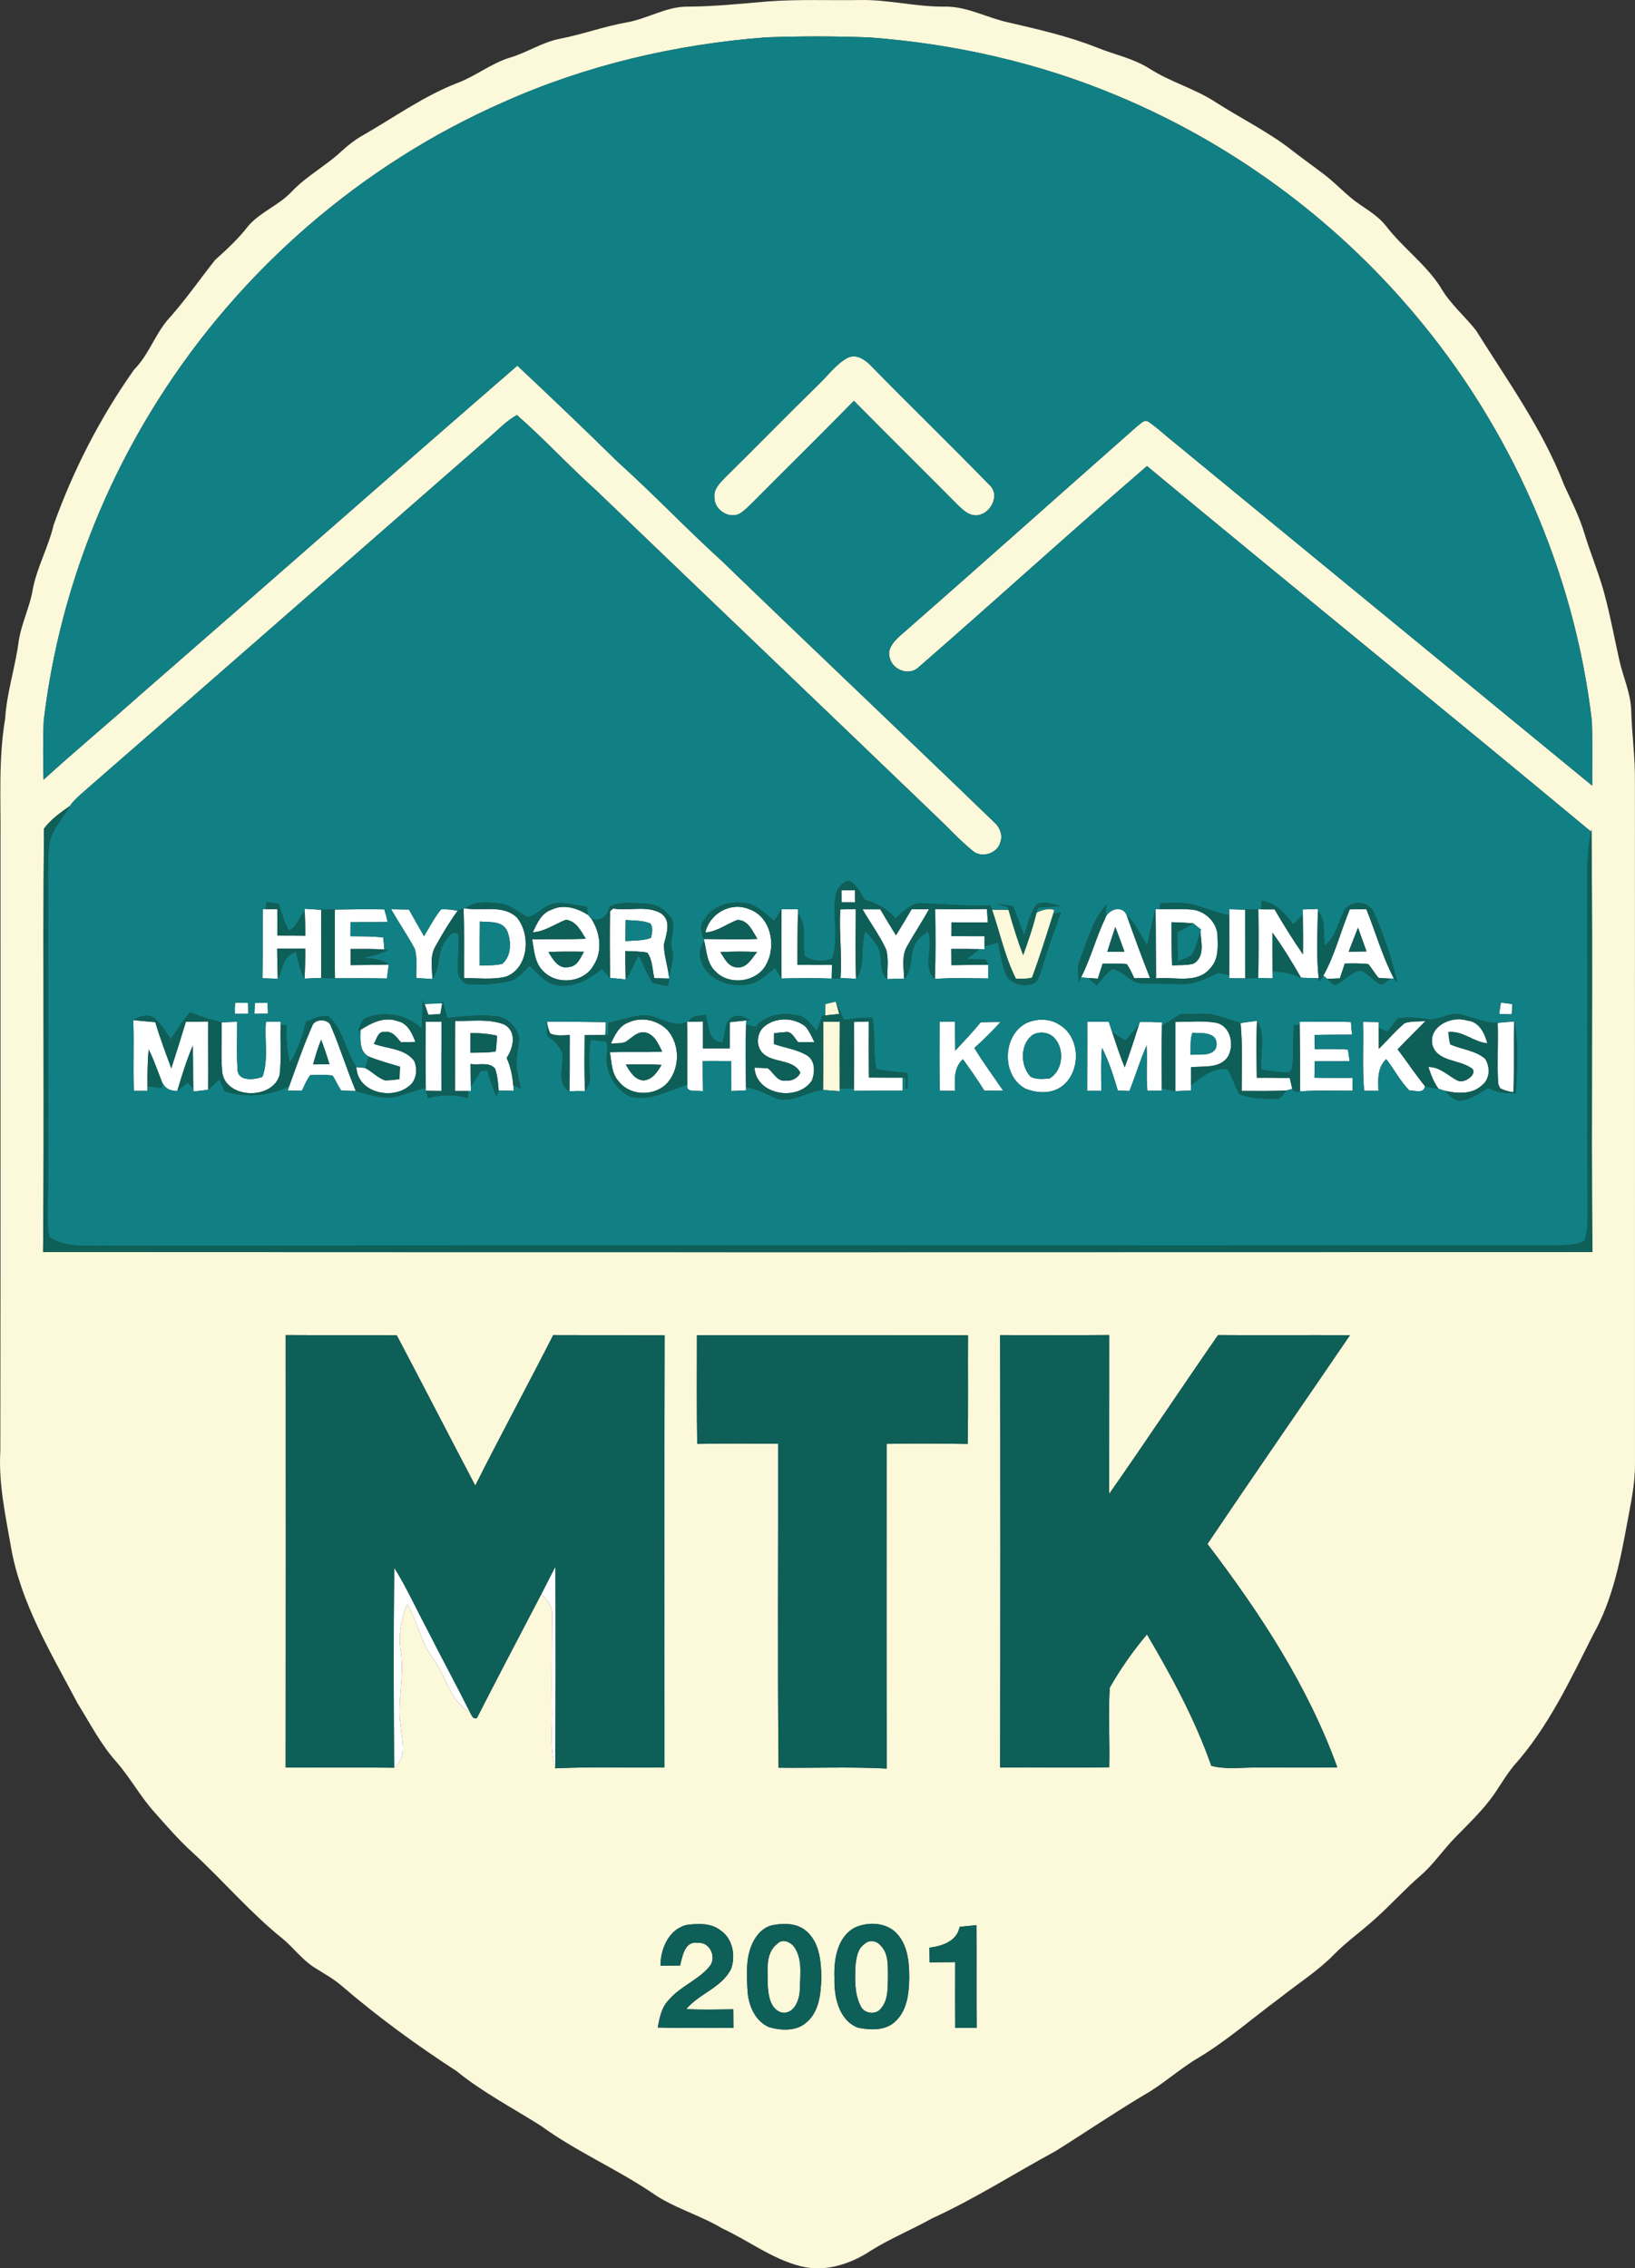 <?xml version="1.0" encoding="UTF-8"?>
<!DOCTYPE svg PUBLIC "-//W3C//DTD SVG 1.1//EN" "http://www.w3.org/Graphics/SVG/1.1/DTD/svg11.dtd">
<!-- Creator: CorelDRAW -->
<svg xmlns="http://www.w3.org/2000/svg" xml:space="preserve" width="202.516mm" height="280.889mm" version="1.1" style="shape-rendering:geometricPrecision; text-rendering:geometricPrecision; image-rendering:optimizeQuality; fill-rule:evenodd; clip-rule:evenodd"
viewBox="0 0 12616.95 17499.73"
 xmlns:xlink="http://www.w3.org/1999/xlink"
 xmlns:xodm="http://www.corel.com/coreldraw/odm/2003">
 <rect x="0" y="0" width="12616.95" height="17499.73" fill="#333333" stroke="none"/>
 <defs>
  <style type="text/css">
   <![CDATA[
    .fil3 {fill:#0E5F58;fill-rule:nonzero}
    .fil2 {fill:#108084;fill-rule:nonzero}
    .fil1 {fill:#FCF8DA;fill-rule:nonzero}
    .fil0 {fill:white;fill-rule:nonzero}
   ]]>
  </style>
 </defs>
 <g id="Layer_x0020_1">
  <g id="_2213710741760">
   <g>
    <path class="fil0" d="M6493.5 6868.4c34.66,0 69.57,-0.26 104.47,-0.5 0.25,31.17 0.5,62.59 1,94.01 -35.16,0 -70.31,-0.25 -105.22,-0.75 -0.25,-30.92 -0.5,-61.84 -0.25,-92.76z"/>
    <path class="fil0" d="M2027.63 7013.27l23.19 0.25c29.67,0.26 59.6,0.5 89.51,0.75 0.26,67.83 0,135.65 -0.25,203.48 72.06,-0.25 144.13,0.25 216.44,1 -0.75,-63.09 -2.5,-126.42 -4.98,-189.26l-0.75 -18.45c42.39,2.99 85.03,5.23 127.67,7.97 -1.5,175.05 0.5,350.59 0,525.88 -42.89,0.5 -85.52,3.25 -128.42,4.99 4.49,-76.8 4.98,-153.85 6.49,-230.89 -72.56,-0.26 -145.37,-0.5 -217.94,-0.26 1,77.3 2,154.85 5.24,232.15 -39.65,-1.74 -79.3,-2.99 -118.69,-3.74 3.98,-178.04 0.49,-356.08 2.49,-533.86z"/>
    <path class="fil0" d="M2584.18 7017.26c127.17,-0.75 254.34,-5.23 381.51,-1.25 10.22,31.92 18.7,64.33 25.68,97.24 -95.5,1.25 -191.25,0.26 -286.75,1 -0.25,36.16 -0.25,72.31 -0.5,108.72 84.53,0.49 169.07,0.24 253.35,8.72 2.49,31.17 5.23,62.59 8.47,94.01 -86.78,-6.49 -173.55,-4.98 -260.32,-4.49 0,41.39 -0.25,83.04 -0.5,124.43 98.25,-1.5 196.49,-0.75 294.98,-4.49 -4.99,35.65 -9.97,71.56 -14.46,107.72 -133.65,-2.74 -267.3,-2.25 -400.96,-1.74 -2.24,-176.79 -0.75,-353.33 -0.5,-529.87z"/>
    <path class="fil0" d="M3018.3 7014.77c45.63,0.49 91.76,1.49 137.64,2.49 38.15,68.82 76.55,137.14 115.95,205.21 43.88,-69.07 79.29,-144.12 132.4,-206.71 42.64,-3.25 85.53,2.99 127.42,10.72 -63.33,86.52 -118.44,178.79 -170.3,272.54 -46.13,76.56 -26.68,169.31 -24.69,253.84 -41.14,-2.99 -82.54,-4.98 -123.68,-6.98 -4.24,-74.8 9.73,-152.85 -12.22,-225.16 -55.86,-104.98 -123.67,-202.72 -182.52,-305.95z"/>
    <g>
     <path class="fil0" d="M3577.1 7007.53l15.96 1c131.16,21.19 292.74,-32.17 397.72,72.31 107.46,132.91 88.27,391.99 -89.77,455.07 -104.98,23.94 -213.95,8.98 -320.41,10.23 -1,-179.53 2.99,-359.32 -3.49,-538.6zm125.92 101.73l0 0c-1.74,113.21 -1.5,226.41 -1.24,339.62 57.6,-2.24 116.44,0.75 173.3,-12.21 72.81,-61.35 71.31,-173.05 38.65,-254.84 -38.15,-80.54 -137.64,-65.34 -210.7,-72.57z"/>
    </g>
    <g>
     <path class="fil0" d="M4255.32 7018.75c93.51,-46.63 200.48,-12.47 283.26,40.15 6.48,7.73 19.7,23.69 26.18,31.42 67.08,104.23 87.03,248.85 16.21,356.32 -73.56,133.65 -277.03,155.84 -384.01,50.62 -70.81,-63.09 -75.3,-163.57 -90.26,-250.6 137.88,-1.74 275.78,1.25 413.42,-4.24 -37.15,-60.34 -73.56,-137.14 -153.1,-146.37 -85.53,32.17 -161.09,90.76 -255.58,96.5 32.42,-68.08 65.58,-148.11 143.87,-173.8zm-23.18 325.65l0 0c33.66,56.6 78.04,134.89 157.34,116.19 65.33,-4.98 88.77,-69.07 116.45,-118.19 -91.26,-1.74 -182.53,-1.99 -273.78,1.99z"/>
    </g>
    <g>
     <path class="fil0" d="M4720.86 7017.26l12.47 -7.97c119.94,20.94 255.59,-26.93 365.79,36.15 86.53,57.35 41.65,163.07 23.94,243.12 1,82.53 29.18,162.82 39.15,244.61l2.74 16.21c-38.65,-1.25 -77.3,-1.99 -115.7,-2.75 -15.71,-66.07 -13.21,-140.38 -54.11,-197.23 -56.1,-10.47 -113.21,-9.72 -169.81,-12.47 0.5,73.06 0.75,146.11 3.25,219.42 -40.4,-4.49 -80.54,-8.47 -120.68,-11.47 -1.5,-171.55 -4.99,-343.35 0.5,-514.15l12.47 -13.47zm107.22 80.54l0 0c-1.25,54.36 -1.75,108.47 -1.75,162.83 65.83,-5.48 134.4,-1.5 197.24,-25.18 8.23,-35.91 17.71,-76.06 -3.23,-109.72 -60.35,-26.68 -128.17,-22.19 -192.26,-27.93z"/>
    </g>
    <g>
     <path class="fil0" d="M5442.73 7193.8c32.67,-144.87 194.99,-238.13 334.63,-180.77 168.06,54.86 215.19,275.28 138.89,420.4 -68.08,143.87 -286.76,174.8 -395.23,60.59 -64.83,-60.1 -67.82,-153.35 -86.52,-233.65l-3.49 -16.45c137.64,1.25 275.53,6.73 413.17,-0.75 -37.15,-59.59 -72.06,-148.86 -156.1,-145.37 -82.52,30.93 -153.85,90.52 -245.35,96zm116.2 151.36l0 0c32.42,49.12 60.59,115.19 129.16,117.94 74.57,7.48 113.71,-68.57 153.86,-118.45 -94.5,-5.48 -188.76,-3.98 -283.02,0.5z"/>
    </g>
    <path class="fil0" d="M6030.21 7014.51c42.38,0.5 84.77,0.75 127.42,0.5 0,8.97 -0.5,26.68 -0.5,35.4 -2.74,131.17 -2.99,262.33 -3.25,393.48 88.77,0.25 177.3,0.75 266.06,0.25 -0.75,34.91 -1.5,70.06 -1.99,105.48 -128.91,-4.99 -258.08,-3.74 -386.74,-0.5 -3.25,-178.29 -1,-356.57 -1,-534.61z"/>
    <path class="fil0" d="M6484.02 7016.01c39.9,-1 80.04,-1.75 120.19,-2.5 -1.25,179.28 -3.74,358.57 1.25,537.85 -40.14,-2.24 -80.04,-4.98 -119.69,-5.74 12.72,-176.79 -11.47,-353.07 -1.74,-529.62z"/>
    <path class="fil0" d="M6656.32 7015.51c45.39,-0.26 90.76,-0.5 136.4,-0.26 39.64,67.08 80.04,134.16 121.43,200.49 41.14,-66.58 81.29,-133.91 120.94,-201.48 44.38,0 88.77,0 133.65,0.25 -52.61,96.75 -114.45,188.01 -167.81,284.26 -45.88,76.06 -25.43,168.56 -24.69,252.59 -43.39,-0.75 -86.52,0 -129.66,2.49 -0.25,-76.55 12.96,-156.1 -8.98,-230.4 -50.12,-108.22 -122.68,-204.47 -181.28,-307.95z"/>
    <path class="fil0" d="M7216.61 7013.27c133.16,2.25 266.31,1.75 399.72,-0.5 1.99,34.42 4.23,69.07 6.48,103.73 -93.5,0 -187.02,0 -280.52,-0.75 -0.24,35.41 -0.49,70.82 -0.49,106.47 85.28,0.25 170.56,0.25 256.08,0.5 0,19.45 -0.25,58.6 -0.25,78.3l0 21.94c-9.97,-0.25 -29.67,-0.75 -39.65,-0.75 -72.31,-1.49 -144.63,-1.74 -216.93,-1.24 0.24,41.39 0.49,83.03 1,124.92 94.5,-1.74 189.01,-2.25 283.76,-1.74 -0.49,34.66 -0.49,69.57 -0.49,104.47 -136.9,-0.74 -274.29,-7.23 -410.93,3.99 6.73,-179.53 4.98,-359.56 2.24,-539.35z"/>
    <g>
     <path class="fil0" d="M8917.44 7013.77l29.42 0.25c83.53,1.5 167.56,-4.24 250.84,3.49 104.98,9.23 201.97,105.47 197.73,213.69 3.74,81.28 5.49,174.05 -54.86,237.13 -101.23,126.67 -281.02,64.08 -419.65,80.04 -1.99,-178.28 -1,-356.57 -3.49,-534.61zm123.42 101.23l0 0c0.26,110.72 -1,221.67 3.49,332.63 54.61,-3.49 111.21,1.5 165.07,-12.96 88.27,-49.88 61.59,-162.33 53.37,-244.87l5.48 -18.45c-20.2,-15.46 -39.9,-31.17 -59.6,-47.12 -55.85,-5.74 -111.96,-8.22 -167.81,-9.23z"/>
    </g>
    <path class="fil0" d="M9485.71 7014.51c40.65,1 81.54,2.25 122.68,3.74 0.49,176.54 0.49,353.08 0.25,529.62 -41.39,-0.5 -82.54,-0.75 -123.43,-1.25l0.25 -22.93c0.75,-154.1 1,-308.2 0.25,-462.3 0,-11.72 0,-35.16 0,-46.88z"/>
    <path class="fil0" d="M9710.37 7015.51l21.95 0c34.16,0 68.57,0 103.23,0.25 69.07,118.19 141.38,234.39 219.18,347.09 1.5,-102.23 0.25,-204.22 -1,-306.45 0,-9.97 0,-30.17 -0.25,-40.15 38.89,-1.24 77.8,-2.24 116.95,-3.99l-0.75 17.71c-2.75,172.31 -12.47,345.6 6.23,517.16 -45.63,-1.25 -90.76,-1.99 -135.89,-4.24 -68.82,-118.69 -139.39,-236.38 -220.43,-347.1 -0.75,99.75 0.24,199.74 0.5,299.48 0,13.21 0.25,39.64 0.25,52.86 -37.16,-1 -73.81,-1.99 -110.46,-2.99 2.49,-176.54 3.49,-353.09 0.49,-529.62z"/>
    <g>
     <path class="fil0" d="M10416.03 7015.51c42.4,-0.5 85.03,-1 127.67,-1.5 71.81,177.78 123.67,364.8 212.7,535.35l-25.69 0c-31.42,-0.25 -62.33,-2.24 -93.26,-5.49 -28.67,-33.41 -49.62,-72.06 -77.8,-105.47 -60.34,-7.73 -121.43,-5.99 -182.03,-4.99 -12.96,37.9 -25.68,76.05 -38.15,114.2 -32.42,1.75 -64.83,3 -97,4.24 -7.73,-6.24 -22.93,-18.45 -30.42,-24.68 89.52,-161.08 133.41,-342.11 203.97,-511.67zm-8.47 327.14l0 0c45.63,-1 91.51,-1.74 137.39,-2.74 -21.94,-61.09 -43.39,-122.18 -65.58,-183.02 -24.43,61.59 -47.87,123.68 -71.81,185.76z"/>
    </g>
    <g>
     <path class="fil0" d="M8529.2 7082.84c25.44,-69.33 131.65,-103.49 165.07,-22.2 57.11,162.57 116.95,324.15 180.04,484.49 -40.4,1 -80.79,1.49 -120.94,1.99 -17.96,-36.9 -34.16,-75.3 -57.85,-108.97 -61.84,-6.48 -124.43,-3.74 -186.52,-3.99 -12.47,38.65 -24.69,77.3 -37.15,115.95 -18.2,-1.25 -55.11,-3.74 -73.56,-4.98 -13.96,-1 -42.14,-3.25 -56.11,-4.24 74.8,-147.36 116.2,-308.95 187.02,-458.05zm15.46 260.32l0 0c43.88,-0.75 88.27,-0.75 132.4,-1 -22.69,-64.08 -46.13,-127.67 -70.31,-190.75 -21.44,63.58 -41.9,127.66 -62.09,191.75z"/>
    </g>
    <path class="fil0" d="M1814.43 7735.39c33.41,0.5 66.83,1 100.24,2 0.25,27.68 0.75,55.35 1.5,83.28 -34.66,0 -69.07,0.49 -103.49,0.74 -1,-28.68 -0.49,-57.6 1.74,-86.03z"/>
    <path class="fil0" d="M1966.79 7737.39c32.66,-0.26 65.34,-0.5 97.99,-0.5 1,27.68 1.99,55.36 3.25,83.28 -34.91,0 -69.82,0.25 -104.73,0.75 1,-27.93 2.24,-55.85 3.49,-83.53z"/>
    <path class="fil0" d="M3276.87 7745.86c44.88,-3.23 90.02,-3.74 135.4,-4.73 -4.98,27.68 -9.73,55.36 -14.22,83.03 -31.16,1.25 -62.08,2.74 -93,3.99 -9.48,-27.68 -18.7,-55.11 -28.18,-82.29z"/>
    <path class="fil0" d="M11581.75 7734.39c29.42,3.99 58.85,7.73 88.77,11.97 -1.25,19.94 -3.5,59.34 -4.73,79.04 -32.42,-1 -64.58,-1.74 -96.75,-2.49 3.99,-29.67 8.23,-59.1 12.72,-88.52z"/>
    <path class="fil0" d="M1028.48 7869.79c56.6,6.73 113.45,10.72 170.06,16.2 35.16,120.43 79.79,237.88 123.43,355.58 38.65,-119.19 76.04,-238.38 112.2,-358.32 57.6,-1.25 115.2,-1.74 172.8,-2.49 -1.5,175.04 1.74,350.34 -0.25,525.39 -37.9,7.48 -76.55,10.22 -114.7,14.46l-0.5 -22.44c-2.74,-110.46 0.26,-220.68 -4.24,-330.89 -47.88,113.71 -84.53,231.65 -119.44,350.09 -43.14,-1.24 -83.53,-11.72 -106.47,-51.12l-8.73 -11.96c-34.65,-86.03 -63.08,-174.8 -105.22,-257.33 -9.73,93.26 -9.47,187.51 -9.23,281.27 0,9.48 0,28.17 0,37.65 -35.16,-0.26 -70.31,-0.26 -105.48,0 -6.24,-182.03 2.49,-364.06 -4.24,-546.08z"/>
    <path class="fil0" d="M1710.2 7887.24c39.9,-2 79.79,-3.74 119.94,-4.99 0.24,121.69 -5.74,243.87 2.98,365.55 -0.75,97.25 130.17,85.03 192.5,59.1 48.88,-135.4 13.72,-284.01 26.68,-424.89 37.9,0.25 75.55,0.25 113.71,0.5l-0.25 24.19c-5.49,128.42 7.48,258.08 -7.98,385.99 -55.35,202.23 -437.86,185.02 -444.59,-39.39 -8.98,-121.68 -0.5,-244.11 -2.99,-366.04z"/>
    <g>
     <path class="fil0" d="M2409.14 7915.42c17.7,-59.09 128.91,-57.85 144.87,2.25 70.31,163.57 122.68,334.63 191.5,499.2 -37.65,-1.25 -75.55,-1 -112.95,-4.49 -24.93,-36.65 -42.4,-77.8 -66.08,-114.95 -57.1,-6.98 -115.19,-6.74 -172.55,-2.5 -27.43,36.4 -44.63,79.05 -64.33,119.94 -36.4,-0.5 -72.81,-1 -109.22,-1.25 3,-8.73 8.98,-26.18 11.73,-34.91 56.6,-155.35 109.96,-312.19 177.03,-463.3zm6.98 296.23l0 0c41.89,-0.75 84.03,-1.25 126.17,-1.25 -19.19,-63.83 -40.4,-126.92 -64.08,-189.01 -24.94,62.09 -45.14,125.67 -62.1,190.26z"/>
    </g>
    <path class="fil0" d="M2782.16 7945.34c83.79,-54.11 182.03,-104.23 284.02,-68.07 79.04,15.46 113.7,93.51 139.39,161.08 -37.15,1 -74.31,2.25 -111.46,2.74 -33.16,-37.65 -65.83,-89.76 -123.92,-78.8 -54.61,-10.97 -63.09,56.36 -85.28,91.02 103.98,38.39 239.12,34.41 311.18,131.41 24.44,53.86 19.96,126.66 -17.95,174.04 -125.92,136.65 -419.16,81.28 -428.14,-125.92 16.96,1.74 50.38,4.73 67.08,6.23 53.86,27.67 96,76.05 154.1,95.74 37.15,0.75 74.31,-5.23 111.46,-9.22 1.25,-32.17 2.49,-64.08 3.99,-96 -80.29,-24.43 -161.58,-46.13 -239.12,-77.55 -78.8,-39.65 -65.34,-133.9 -65.34,-206.72z"/>
    <path class="fil0" d="M3284.6 7882.25c40.65,-0.25 81.54,-0.25 122.43,-0.25 -1.25,178.28 -0.74,356.57 -0.74,534.61 -40.15,-0.49 -80.05,-1 -120.19,-1.25l-0.26 -24.19c-3.24,-169.56 -2.75,-339.37 -1.25,-508.93z"/>
    <g>
     <path class="fil0" d="M3513.26 7876.52c125.67,2.24 259.07,-18.95 379.01,27.68 98.5,55.85 69.32,179.78 17.45,257.58 30.42,66.08 44.39,137.64 50.88,209.95 1.24,10.98 3.74,32.91 4.73,44.14 -39.14,-1.25 -78.29,-2.25 -117.19,-2.25 -4.24,-57.11 -8.73,-114.7 -27.68,-168.81 -44.88,-55.35 -127.42,-25.18 -189.01,-36.41 0.26,58.1 0.75,116.45 2,174.55 0.25,8.73 0.74,25.68 0.74,34.17l-21.94 -0.25c-33.92,-0.26 -67.57,-0.5 -101.24,-0.26 1.25,-180.03 -0.75,-360.06 2.25,-540.09zm117.44 94l0 0c0.25,50.12 0.49,100.49 0,151.11 64.83,-1.5 130.41,1.49 194.49,-9.97 6.48,-40.15 7.73,-81.04 10.22,-121.44 -67.32,-15.21 -135.9,-20.95 -204.72,-19.7z"/>
    </g>
    <path class="fil0" d="M4221.66 7881.76c151.35,-1.25 302.71,2.99 453.81,3.74 -1.24,32.66 -2.99,65.58 -4.49,98.74 -53.11,1 -106.47,1.49 -159.58,2.24 -0.26,143.62 -4.49,287.51 3.23,431.13 -40.39,-1 -81.04,-0.75 -121.18,1.25 5.74,-144.63 1.74,-289.25 3.49,-433.87 -50.12,1.99 -103.73,9.97 -150.61,-11.73 -13.96,-28.92 -22.19,-59.34 -24.68,-91.5z"/>
    <g>
     <path class="fil0" d="M4848.78 7888.73c99.49,-47.12 221.67,-20.19 299.22,55.36 106.22,116.7 101.24,318.42 -14.96,426.89 -100.49,88.51 -276.53,80.29 -358.82,-28.93 -56.35,-60.84 -54.36,-148.36 -67.57,-224.91 134.4,-3.74 268.55,2.24 402.95,-3.99 -27.93,-56.35 -55.36,-126.67 -121.94,-145.87 -66.08,-18.45 -111.96,41.39 -162.33,71.81 -35.65,13.46 -74.8,7.98 -111.71,11.97 29.92,-63.83 63.83,-136.89 135.15,-162.33zm-19.2 324.41l0 0c31.17,53.86 66.08,116.19 135.65,122.18 69.57,-4.99 107.97,-66.33 139.64,-119.94 -91.76,-4.98 -183.52,-5.98 -275.28,-2.24z"/>
    </g>
    <path class="fil0" d="M5301.35 7883.25l12.96 -0.49c36.65,-1 73.05,-1.75 109.97,-2.25 0.49,69.07 0.24,138.14 0,207.46 69.32,0 138.39,-0.49 207.71,-0.49 0,-67.33 0.24,-134.65 0.5,-201.97 41.89,-4.24 83.78,-8.23 125.92,-12.97l-1.25 29.93c-4.49,161.58 -2.24,323.16 -0.74,484.98l0.49 24.68c-38.15,2 -76.05,3.49 -113.71,5.23 -0.24,-76.55 -0.49,-153.35 -0.49,-229.9 -73.31,-2.24 -146.62,-2.74 -219.93,-1.99 -0.25,78.04 0.75,156.34 1.74,234.63 -41.89,-13.46 -135.15,17.71 -119.94,-52.61 -2.75,-161.33 3.49,-322.91 -3.24,-484.24z"/>
    <path class="fil0" d="M5900.79 7917.16c88.27,-72.56 230.15,-68.57 316.92,4.49 28.43,35.16 46.63,77.55 66.58,117.94 -41.64,0.5 -83.03,1 -124.43,0.75 -29.17,-30.17 -49.62,-88.77 -100.98,-77.55 -28.93,1 -57.35,5.24 -85.53,8.98 -0.25,20.7 -0.5,62.33 -0.75,83.03 82.79,28.93 173.05,40.4 250.1,84.54 69.07,38.4 67.33,129.66 43.39,194.99 -105.72,166.56 -431.88,116.19 -443.84,-97.5 34.41,0.25 68.82,1.99 103.48,5.49 44.39,32.42 70.82,102.48 134.9,95 46.88,4.49 95.75,-17.71 115.45,-61.84 -58.59,-113.96 -225.41,-66.82 -300.96,-162.82 -43.39,-57.6 -32.17,-151.11 25.68,-195.49z"/>
    <path class="fil0" d="M6589.75 7884c38.4,-1.24 76.8,-2.24 115.19,-3.24 -1.24,143.88 -1.24,288 0.5,432.13 86.52,0.49 172.8,1.25 259.32,1 0.5,33.41 1,67.07 1.25,100.73 -125.67,0 -251.1,-0.49 -376.52,1.25l0 -20.7c1.25,-170.56 1.25,-340.86 0.25,-511.17z"/>
    <path class="fil0" d="M7250.28 7883c39.65,-0.75 79.54,-1.5 119.44,-1.99 0.5,74.8 0.25,149.87 1.99,224.66 66.82,-71.57 133.65,-143.12 196.49,-218.68 50.61,-1.99 101.48,-2.99 152.6,-2.74 -63.08,71.06 -131.65,136.89 -201.72,200.49 67.83,113.95 148.11,219.67 222.17,329.88 -48.62,0 -97,0 -145.12,-0.25 -52.11,-82.78 -107.47,-163.57 -165.57,-242.36 -70.57,64.08 -64.58,156.84 -60.09,243.61 -39.4,-0.49 -78.8,-0.75 -117.69,-0.49 -5.49,-177.3 -2.25,-354.84 -2.5,-532.12z"/>
    <g>
     <path class="fil0" d="M7919.29 7893.48c81.54,-37.16 183.02,-37.65 258.57,13.71 163.57,99.23 165.57,370.03 10.47,478 -79.79,55.36 -188.76,48.38 -275.28,13.72 -185.52,-99.25 -178.78,-408.94 6.24,-505.43zm47.62 91.76l0 0c-96.25,72.06 -94.26,235.64 -15.21,320.17 42.89,25.18 98.25,18.45 146.36,14.95 107.48,-61.09 120.44,-232.89 33.41,-317.92 -42.63,-41.14 -114.7,-47.13 -164.57,-17.2z"/>
    </g>
    <path class="fil0" d="M8390.06 7882.76c55.11,-0.5 110.47,-0.5 166.06,0.24 8.49,26.93 17.21,53.86 26.43,80.79 30.42,90.76 60.1,182.03 96.75,270.8 39.14,-108.47 74.8,-218.18 109.21,-328.15l6.98 -22.44c57.11,-0.75 114.45,0.25 171.81,3.25l-0.75 25.68c-3.25,161.09 -2,322.16 -1,483.25l0 18.95c-37.16,-0.5 -74.56,-0.5 -111.47,-0.26 -10.47,-115.95 0.75,-232.39 -6.23,-348.34 -50.86,113.96 -86.02,234.4 -132.16,350.34 -30.17,-1.25 -60.09,-2.5 -89.76,-3.74 -33.66,-112.47 -68.57,-225.17 -122.18,-329.9 -9.97,110.46 -4.73,221.67 -5.24,332.64 -36.66,-0.26 -73.05,-0.26 -109.21,0 -0.25,-177.79 2.24,-355.33 0.75,-533.11z"/>
    <g>
     <path class="fil0" d="M9070.04 7883.76c106.48,0.75 214.69,-12.47 319.92,7.73 108.72,28.67 135.64,171.8 86.03,260.07 -62.33,94.26 -189.26,71.57 -285.51,82.04 -0.24,46.37 -0.24,93 0.25,139.63 0,9.97 0.26,30.18 0.26,40.15 -40.4,1.25 -80.79,2.75 -120.94,4.98 -0.5,-178.28 0.5,-356.57 0,-534.6zm116.45 253.09l0 0c69.81,-4.74 200.98,19.45 201.97,-83.53 -1.74,-95.25 -120.69,-81.54 -187.02,-85.53 -19.95,53.86 -10.97,112.71 -14.96,169.06z"/>
    </g>
    <path class="fil0" d="M9573.23 7892.48c42.13,-6.23 84.53,-11.47 126.91,-17.46 -6.48,146.62 -3.74,293.24 -1.5,439.86 84.79,-1 169.56,0.25 254.34,2.25 4.98,20.94 14.46,62.84 19.19,83.78 -11.23,2.99 -33.67,8.98 -44.88,11.97 -115.2,6.23 -230.65,2.74 -345.6,3.49 -0.75,-174.54 8.23,-349.84 -8.47,-523.88z"/>
    <path class="fil0" d="M10029.04 7883c131.66,1.5 263.57,-3.99 395.48,1.75 2.74,32.41 5.73,64.82 8.47,97.24 -96.5,1 -193,-0.24 -289.25,2.5 0.5,36.41 1.5,72.81 2.49,109.46 85.03,0.5 170.31,-4.24 255.34,3.74 3.25,22.2 9.97,66.83 13.22,89.02 -89.52,1.25 -179.29,1.25 -268.8,0.99 -1.25,41.9 -2.25,84.04 -3,126.18 98.25,2.74 196.99,2.74 295.48,1.99 -0.74,32.91 -1.24,65.58 -1.24,98.74 -135.16,1 -270.8,-4.73 -405.45,5.24 1.5,-171.06 -0.49,-342.11 -2.49,-513.17l-0.26 -23.69z"/>
    <path class="fil0" d="M10518.27 7883.25c39.9,0.5 80.04,1.25 120.19,1.99 0,11.47 0,34.42 0,45.88 0,53.36 0.25,106.97 1.25,160.57 67.33,-65.07 127.42,-137.88 199.23,-197.98 51.37,-17.71 107.72,-11.47 161.32,-16.71 -71.31,73.32 -144.37,144.63 -214.93,218.44 71.81,93.5 136.14,192.74 210.95,284.01 -9.22,62.59 -79.04,31.67 -121.43,32.91 -70.32,-71.81 -115.7,-163.32 -177.79,-241.62 -69.07,65.32 -63.09,158.09 -59.6,245.11 -37.15,-0.5 -74.05,-0.75 -110.71,-0.75 -15.21,-176.79 -3,-354.58 -8.48,-531.87z"/>
    <path class="fil0" d="M11055.62 8068.52c-40.15,-147.12 143.38,-235.39 265.06,-195.25 93.01,7.48 135.9,96.25 156.59,175.8 -107.23,-10.22 -190.01,-99.99 -301.22,-86.52 4.24,31.42 6.48,63.34 15.21,94.5 88.02,40.15 193.24,45.88 269.05,110.96 39.14,60.59 39.14,153.6 -20.7,201.48 -76.05,75.8 -193.25,67.57 -289.74,45.88 -12.47,-4.24 -37.41,-12.22 -49.87,-16.2 -35.91,-50.87 -58.84,-108.96 -77.3,-167.57 91.26,-1.25 151.86,69.32 227.91,106.22 57.85,25.19 172.55,-69.07 92.51,-104.22 -91.76,-59.1 -246.86,-45.64 -287.5,-165.07z"/>
    <path class="fil0" d="M11557.31 7891.23c42.14,-3.99 84.28,-7.73 126.92,-10.72 -4.49,181.78 1.99,363.8 -4.98,545.58 -36.9,-3.74 -71.32,-13.71 -103.23,-30.17 -3.74,-8.47 -11.22,-25.68 -14.96,-34.41 -8.97,-156.34 1.5,-313.43 -3.74,-470.27z"/>
    <path class="fil0" d="M4177.78 12297.26c36.9,-70.07 71.31,-141.38 108.22,-211.44 2.24,518.89 2.24,1037.79 -1.5,1556.69 -42.89,-155.85 -20.7,-318.42 -24.93,-477.76 -2.75,-233.14 1.5,-466.29 1.99,-699.18 7.48,-69.32 -40.14,-121.69 -83.78,-168.31z"/>
    <path class="fil0" d="M3042.74 12095.54c94.26,151.11 167.56,313.68 251.34,470.52 108.96,215.69 224.41,427.88 332.88,644.07 -158.84,-89.51 -183.52,-281.77 -286.5,-416.66 -95.5,-124.42 -116.19,-285.76 -198.73,-417.66 -46.63,115.45 -68.82,240.38 -48.88,364.3 29.42,191.25 -29.67,383 -1.25,574.5 7.48,108.72 55.35,245.11 -50.12,322.91 -3.5,-513.92 -6.24,-1028.07 1.25,-1541.98z"/>
   </g>
   <g>
    <g>
     <path class="fil1" d="M5921.74 11.25c237.13,-17.96 475.26,-7.23 712.89,-10.97 218.18,-4.74 431.37,52.61 649.31,50.86 175.3,-4.98 330.64,86.27 497.95,121.94 230.4,53.86 462.29,105.97 682.73,193.74 135.39,54.86 282.5,83.53 406.94,163.33 162.07,103.73 351.33,153.85 512.16,260.08 197.74,126.91 411.18,230.15 595.95,377.02 79.55,62.09 162.33,119.94 242.37,181.53 93.76,71.81 172.06,161.83 270.29,228.15 73.07,49.87 149.87,97.5 204.97,168.56 129.66,168.31 307.45,293.74 421.9,475.26 71.81,123.67 182.03,216.18 270.05,326.89 242.86,388.24 515.16,764.01 680.72,1194.14 54.86,120.19 115.2,238.38 154.1,365.05 53.6,177.78 128.42,348.84 171.05,529.87 37.65,148.61 66.08,299.47 99.25,449.33 28.67,133.15 90.01,259.57 93.5,397.71 5.24,183.53 31.17,366.05 28.43,549.83 1.25,1753.68 0.25,3507.61 0.5,5261.54 1,155.1 -32.92,306.95 -60.84,458.56 -54.11,294.24 -114.2,595.2 -262.81,858.52 -177.05,351.33 -346.86,715.39 -612.16,1010.87 -68.57,83.03 -118.7,179.53 -184.52,264.56 -79.55,102.48 -173.3,192.5 -263.81,285.01 -95,96.25 -170.05,210.95 -273.28,299.47 -120.19,103.98 -226.41,222.67 -344.85,328.64 -103.98,95.75 -221.18,176.79 -320.41,278.03 -124.43,127.42 -276.04,222.42 -414.67,332.88 -210.46,155.35 -407.7,329.15 -632.36,464.29 -145.37,85.28 -269.3,201.72 -415.67,285.01 -232.89,138.39 -456.56,290.99 -686.21,434.62 -318.17,172.3 -623.63,368.79 -953.52,519.14 -155.35,87.27 -321.16,154.35 -472.27,248.86 -156.34,104.22 -353.08,167.57 -539.85,120.19 -220.68,-55.35 -403.19,-197.98 -606.92,-292.24 -175.04,-104.98 -376.52,-157.34 -543.58,-276.03 -277.28,-186.26 -586.22,-319.17 -856.52,-516.16 -218.18,-137.88 -448.83,-257.83 -649.81,-421.4 -309.19,-200.73 -607.92,-418.41 -887.69,-659.03 -63.83,-55.11 -138.63,-95 -209.45,-140.39 -95.25,-60.09 -161.33,-154.1 -248.1,-224.66 -247.85,-199.23 -454.07,-443.59 -687.71,-658.54 -109.47,-98.74 -205.72,-210.2 -303.21,-320.41 -106.97,-119.94 -183.53,-263.07 -289.5,-383.5 -120.43,-135.14 -202.97,-296.98 -297.97,-449.58 -203.72,-387 -439.1,-771.24 -514.91,-1208.85 -42.38,-243.87 -96.24,-488.98 -81.78,-738.09 2.74,-1570.9 0.49,-3141.82 1.24,-4712.73 2.99,-312.93 -16.45,-627.86 36.15,-938.06 12.47,-201.97 77.8,-394.47 103.98,-594.2 20.7,-141.38 89.02,-270.29 110.47,-411.67 34.66,-168.81 120.43,-321.41 159.83,-489.23 151.85,-424.15 360.06,-829.34 620.38,-1197.14 119.94,-120.94 167.07,-291.49 285.26,-412.93 120.94,-138.39 226.16,-289.25 339.87,-433.12 92.01,-83.04 183.52,-166.57 258.58,-265.81 95.5,-107.23 236.88,-157.84 334.38,-263.32 114.95,-120.68 264.81,-198.73 385.49,-312.68 48.38,-43.88 99.74,-84.28 156.34,-116.7 244.61,-139.64 475.51,-307.19 739.82,-408.94 139.39,-52.86 257.33,-150.35 400.96,-193.74 131.16,-38.65 247.11,-117.95 382.01,-144.88 175.8,-33.66 344.6,-96.25 521.14,-127.42 161.08,-28.42 306.2,-124.42 473.51,-121.19 203.97,-1.24 406.94,-22.68 609.92,-39.89zm-2040.19 778.47l0 0c-1089.42,478.75 -2026.97,1291.14 -2661.82,2296.78 -472.77,746.3 -779.47,1598.33 -882.45,2476.05 -6.23,150.86 -5.24,301.96 -1,452.82 243.11,-221.67 495.95,-432.12 741.82,-651.05 972.46,-846.54 1939.7,-1698.82 2914.16,-2543.38 260.57,244.61 519.16,490.98 773.74,741.57 275.78,247.85 530.87,517.4 805.4,766.5 697.93,673.74 1402.35,1340.26 2100.03,2014 43.38,36.9 67.81,97 48.62,152.86 -21.69,90.01 -149.61,128.91 -216.94,65.83 -100.23,-82.54 -187.5,-178.79 -281.76,-267.55 -872.98,-839.31 -1749.95,-1674.64 -2623.43,-2513.46 -208.7,-187.01 -398.46,-394.47 -609.41,-578.74 -80.54,44.63 -143.62,112.71 -212.7,172.05 -1051.51,918.36 -2101.53,1838.71 -3154.54,2755.32 -29.17,27.43 -59.34,54.86 -81.78,88.52 -72.56,50.61 -146.87,103.48 -200.23,175.04 -9.73,1088.41 3.99,2177.58 -6.98,3266.25 3985.37,1.99 7970.5,1.74 11955.62,0.25 -9.73,-1087.92 4.49,-2176.09 -6.98,-3263.76l-3.49 20.2c-1137.29,-946.03 -2288.29,-1875.36 -3426.33,-2820.16 -592.45,509.67 -1169.95,1036.8 -1759.66,1549.47 -71.57,72.81 -201.97,26.18 -225.16,-68.57 -21.94,-64.58 25.93,-122.19 69.82,-163.08 615.89,-539.35 1226.55,-1084.68 1840.45,-1626.27 25.43,-15.96 55.11,-58.35 88.03,-31.42 54.36,35.65 101.99,80.29 152.11,121.44 1089.16,895.66 2180.32,1789.09 3269.98,2684.01 -1,-166.57 3,-332.88 -2.74,-499.2 -135.4,-1155.74 -625.62,-2264.1 -1378.16,-3150.54 -613.16,-725.36 -1399.61,-1303.36 -2276.08,-1669.65 -609.16,-256.83 -1262.21,-403.95 -1920.74,-453.07 -265.56,-10.22 -531.61,-10.22 -796.93,-0.75 -698.18,53.36 -1390.62,214.95 -2030.46,501.69zm-1677.13 9509.98l0 0c0.49,1112.36 0.74,2224.46 -0.26,3336.81 279.02,0.75 558.3,-1.99 837.32,1 105.48,-77.8 57.6,-214.2 50.12,-322.91 -28.43,-191.5 30.67,-383.25 1.25,-574.5 -19.95,-123.92 2.24,-248.85 48.88,-364.3 82.54,131.9 103.23,293.24 198.73,417.66 102.98,134.89 127.67,327.15 286.5,416.66 12.22,21.44 20.45,55.11 53.12,44.63 163.07,-320.41 331.88,-638.34 497.7,-957.51 43.64,46.63 91.26,99 83.78,168.31 -0.5,232.89 -4.74,466.04 -1.99,699.18 4.24,159.34 -17.96,321.91 24.93,477.76 280.77,-13.97 562.29,-2.24 843.3,-7.48 0,-1111.11 -1.74,-2222.22 1,-3333.33 -286.75,-1.49 -573.25,-0.24 -859.76,-1.74 -197.74,388.49 -405.95,771.49 -601.44,1161.23 -202.72,-386 -402.45,-773.49 -605.67,-1159.23 -285.75,-3.74 -571.76,0.25 -857.51,-2.25zm3173.73 1.25l0 0c-0.25,279.52 -2.24,558.79 1.99,838.31 208.2,-3.48 416.41,-2.24 624.63,-1 1.74,833.08 -5.49,1666.66 3.49,2499.5 277.78,3.23 556.8,-8.23 835.07,6.48 -3.99,-835.07 -1,-1670.15 -1.74,-2505.23 208.46,-3.49 417.17,-2.74 625.88,0.75 4.98,-279.52 1,-559.05 2.74,-838.32 -697.44,-1.25 -1394.87,-0.75 -2092.05,-0.5zm2339.41 -0.75l0 0c2.74,1112.11 2.74,2223.96 0,3335.82 280.77,-2.25 561.54,3.23 842.31,-1.99 4.73,-204.47 -7.98,-409.44 3.49,-612.91 82.03,-145.37 179.78,-284.26 287.5,-411.93 191.25,324.4 371.78,657.28 496.45,1013.86 107.48,28.67 219.68,13.46 329.39,13.21 214.19,-1.24 428.63,1 643.07,-1 -226.91,-629.11 -598.69,-1194.64 -1002.13,-1723.51 362.56,-539.35 733.34,-1073.46 1099.63,-1610.55 -339.37,-2.74 -678.48,1.74 -1017.6,-1.5 -282.52,407.19 -556.55,819.87 -840.56,1225.81 -0.24,-408.69 1.25,-817.37 0.75,-1226.06 -280.77,2.24 -561.55,1.74 -842.31,0.75zm-2419.2 4550.4l0 0c-138.14,33.66 -201.47,184.51 -201.72,315.18 50.61,-0.75 101.23,-1.24 151.85,-2.25 16.7,-71.81 36.9,-193.24 137.39,-174.29 93.75,-9.73 146.86,113.96 89.02,182.03 -87.78,106.22 -226.41,153.11 -314.93,259.07 -55.85,56.1 -69.82,136.89 -84.53,211.45 194.75,6.73 389.49,1 584.24,3.49 -0.5,-48.12 -1,-96.25 -1.25,-143.87 -120.93,1.5 -242.11,4.73 -362.8,-1.5 100.24,-119.93 272.54,-164.81 345.6,-309.19 37.65,-103.48 12.47,-237.88 -84.28,-300.47 -73.05,-55.85 -172.3,-50.87 -258.57,-39.64zm673.24 0.24l0 0c-72.81,9.97 -129.41,68.33 -160.33,131.91 -59.1,116.2 -48.88,251.35 -42.65,377.52 7.23,110.71 57.85,233.14 166.32,279.02 95.26,27.18 214.7,32.91 291.99,-40.15 95.74,-83.28 106.97,-220.43 111.46,-338.87 -1.99,-126.67 -13.21,-274.04 -116.45,-362.31 -68.57,-59.6 -165.32,-62.59 -250.35,-47.13zm624.63 20.2l0 0c-136.4,72.56 -162.57,248.85 -156.84,388.98 -4.49,142.63 32.42,325.65 181.28,383.25 97.5,19.45 218.93,24.94 293.49,-53.36 87.53,-84.78 100.24,-214.69 102.48,-329.89 0.5,-127.42 -13.46,-275.03 -117.19,-363.3 -83.53,-67.33 -208.45,-68.57 -303.21,-25.68zm809.4 -5.74l0 0c-22.2,112.95 -135.4,147.62 -234.64,161.08 1,37.4 2,75.05 3,112.96 65.58,-0.26 131.41,-1 197.23,-2 -0.74,169.32 -1,338.63 0.26,507.93 54.86,-0.49 109.96,-0.75 165.32,-1.25 -1.99,-263.81 0.25,-527.62 -1.25,-791.44 -43.39,3.49 -86.77,7.73 -129.91,12.72z"/>
    </g>
    <path class="fil1" d="M6313.47 2969.55c74.31,-70.07 135.15,-157.84 225.67,-208.21 69.81,-34.9 140.13,15.21 186.26,65.09 300.21,306.45 608.41,604.93 907.39,912.37 92.01,79.05 9.23,234.64 -100.49,237.13 -55.85,1 -98.99,-39.64 -136.65,-75.55 -268.06,-270.04 -538.86,-537.6 -806.41,-808.14 -254.84,261.32 -515.9,516.9 -773.23,775.97 -34.91,33.92 -68.57,70.08 -110.22,95.76 -84.28,40.64 -194.99,-32.92 -192.49,-125.92 -7.98,-60.59 37.15,-106.97 75.55,-147.12 242.86,-239.12 480.74,-483.24 724.61,-721.37z"/>
    <path class="fil1" d="M7655.22 7018.26c42.39,-0.5 85.03,-0.25 127.67,1 32.42,117.94 69.07,234.89 112.71,349.59 38.4,-107.72 76.55,-216.19 102.73,-327.65 42.14,-21.94 90.01,-35.16 137.39,-21.69l-6.98 27.68c-52.61,165.57 -104.23,332.13 -164.82,495.21 -40.65,9.98 -83.03,11.22 -124.68,7.73 -84.52,-167.81 -123.18,-354.82 -184.02,-531.86z"/>
    <path class="fil1" d="M6369.58 7746.11c19.94,-4.98 60.34,-14.71 80.29,-19.44 8.97,31.66 17.71,63.58 26.43,95.74 -36.17,3.74 -72.07,7.49 -107.72,11.47 0,-29.42 0.49,-58.59 1,-87.77z"/>
    <path class="fil1" d="M6352.36 7881.76c42.4,0.24 84.79,0.74 127.67,1.24 -1.25,170.8 -1.5,341.87 -0.5,512.91l0.25 22.44c-43.14,-2.99 -86.02,-5.98 -128.42,-9.73 2.49,-175.54 1.5,-351.33 1,-526.87z"/>
    <path class="fil1" d="M5999.53 14994.98c42.89,-44.88 114.2,-6.98 138.64,39.9 56.35,97 34.91,215.94 33.66,322.91 -4.23,74.56 -43.63,179.29 -134.89,169.81 -94.75,-22.69 -108.47,-137.14 -112.7,-218.18 1.24,-105.48 -21.7,-242.12 75.3,-314.43z"/>
    <path class="fil1" d="M6672.78 14996.48c33.16,-31.92 86.53,-26.18 116.95,7.23 71.56,64.34 60.84,169.07 62.33,256.34 -2.49,80.04 2.5,172.06 -55.1,236.13 -38.4,51.62 -131.41,38.65 -155.85,-20.94 -50.12,-97.75 -43.14,-211.46 -39.14,-317.67 7.48,-58.1 17.2,-126.42 70.81,-161.09z"/>
   </g>
   <g>
    <g>
     <path class="fil2" d="M3881.55 789.72c639.84,-286.75 1332.28,-448.33 2030.46,-501.69 265.32,-9.47 531.37,-9.47 796.93,0.75 658.54,49.12 1311.59,196.24 1920.74,453.07 876.47,366.29 1662.92,944.29 2276.08,1669.65 752.54,886.44 1242.76,1994.8 1378.16,3150.54 5.74,166.32 1.74,332.63 2.74,499.2 -1089.66,-894.92 -2180.81,-1788.35 -3269.98,-2684.01 -50.12,-41.14 -97.75,-85.78 -152.11,-121.44 -32.92,-26.93 -62.59,15.46 -88.03,31.42 -613.9,541.59 -1224.56,1086.92 -1840.45,1626.27 -43.89,40.89 -91.76,98.5 -69.82,163.08 23.19,94.75 153.6,141.38 225.16,68.57 589.72,-512.66 1167.21,-1039.79 1759.66,-1549.47 1138.04,944.79 2289.04,1874.12 3426.33,2820.16 -22.69,120.19 -28.93,242.87 -28.17,365.3 3.23,873.23 -1.5,1746.46 2.98,2619.68 -2.49,57.6 -4.49,117.19 -25.18,171.8 -54.36,30.17 -118.95,31.67 -179.28,35.66 -3732.53,1.24 -7465.31,-1.25 -11198.1,1.5 -155.84,-6.98 -333.37,26.93 -469.53,-66.33 -25.18,-137.9 -7.23,-279.03 -9.72,-418.17 0,-781.47 0.5,-1562.68 -0.25,-2344.15 0.99,-81.78 0,-163.82 7.48,-245.6 7.23,-124.43 103.73,-214.45 161.83,-317.67 22.44,-33.67 52.61,-61.09 81.78,-88.52 1053.01,-916.61 2103.03,-1836.96 3154.54,-2755.32 69.07,-59.34 132.15,-127.42 212.7,-172.05 210.95,184.27 400.71,391.73 609.41,578.74 873.48,838.82 1750.44,1674.14 2623.43,2513.46 94.26,88.77 181.53,185.02 281.76,267.55 67.33,63.09 195.25,24.19 216.94,-65.83 19.19,-55.86 -5.24,-115.95 -48.62,-152.86 -697.69,-673.74 -1402.1,-1340.26 -2100.03,-2014 -274.53,-249.1 -529.62,-518.65 -805.4,-766.5 -254.58,-250.59 -513.16,-496.96 -773.74,-741.57 -974.46,844.55 -1941.69,1696.83 -2914.16,2543.38 -245.87,218.93 -498.71,429.38 -741.82,651.05 -4.24,-150.86 -5.23,-301.96 1,-452.82 102.98,-877.72 409.68,-1729.75 882.45,-2476.05 634.85,-1005.64 1572.4,-1818.02 2661.82,-2296.78zm2431.92 2179.82l0 0c-243.87,238.13 -481.75,482.25 -724.61,721.37 -38.4,40.15 -83.53,86.52 -75.55,147.12 -2.5,93 108.21,166.56 192.49,125.92 41.65,-25.68 75.31,-61.84 110.22,-95.76 257.33,-259.07 518.4,-514.66 773.23,-775.97 267.55,270.54 538.35,538.1 806.41,808.14 37.65,35.91 80.79,76.56 136.65,75.55 109.71,-2.49 192.49,-158.08 100.49,-237.13 -298.97,-307.44 -607.17,-605.92 -907.39,-912.37 -46.13,-49.87 -116.45,-99.99 -186.26,-65.09 -90.52,50.37 -151.36,138.14 -225.67,208.21zm143.13 3905.09l0 0c-43.39,169.55 21.69,352.33 -32.92,518.9 -67.83,29.67 -153.6,25.43 -214.44,-17.96 -21.69,-107.72 25.18,-233.9 -52.11,-325.16 0,-8.72 0.5,-26.43 0.5,-35.4 -42.65,0.24 -85.03,0 -127.42,-0.5 -18.46,29.93 -36.91,59.85 -54.87,90.02 -62.33,-47.88 -119.93,-108.22 -196.48,-132.41 -126.93,-27.92 -282.02,5.74 -346.85,128.92 -36.91,42.39 -15.96,96.49 -1,142.88l3.49 16.45c-62.84,79.05 -26.93,191.76 40.9,255.34 86.77,79.8 216.18,100.24 328.38,72.81 67.83,-24.94 120.19,-77.8 176.79,-120.69 16.71,26.93 33.67,54.11 50.63,81.29 128.66,-3.25 257.83,-4.49 386.74,0.5 16.95,-1 50.86,-3 67.82,-3.99 39.64,0.75 79.55,3.5 119.69,5.74 79.55,-104.48 29.18,-249.85 72.06,-369.29 32.17,36.41 65.58,72.81 92.26,113.96 50.38,78.55 3,190.5 76.8,257.83 43.14,-2.49 86.27,-3.24 129.66,-2.49 61.84,-61.09 46.63,-154.1 70.81,-230.65 13.47,-60.59 62.1,-103.73 114.46,-132.41 47.62,117.69 -50.12,270.29 52.86,364.3 136.64,-11.22 274.03,-4.73 410.93,-3.99 0,-34.9 0,-69.81 0.49,-104.47 -4.98,-10.22 -15.21,-31.17 -20.19,-41.39 -48.63,-1.5 -97,-2.74 -145.37,-3.74 32.66,-25.44 65.32,-51.12 97.74,-76.8 9.97,0 29.67,0.5 39.65,0.75l0 -21.94c34.16,-9.73 68.32,-19.45 102.73,-29.18 18.7,78.79 30.67,159.83 58.35,236.38 28.43,73.81 117.44,103.48 190.75,87.02 62.58,-5.23 73.3,-78.79 91.76,-125.92 38.9,-146.12 96.5,-285.75 144.88,-428.63 -14.47,1.5 -43.14,4.74 -57.35,6.49l6.98 -27.68c-47.38,-13.46 -95.25,-0.25 -137.39,21.69 2.5,-9.73 7.23,-28.93 9.48,-38.4 59.34,-3.74 118.69,-7.98 178.28,-12.96 -59.84,-8.98 -126.92,-41.89 -184.27,-14.21 -55.11,68.07 -68.08,159.09 -98.99,239.12 -29.42,-73.81 -57.35,-148.36 -83.79,-223.41 -40.4,-6.73 -80.79,-13.22 -120.93,-19.45 26.19,9.22 52.61,18.45 79.3,27.92l5.48 19.45c-42.64,-1.25 -85.28,-1.5 -127.67,-1 -2.49,-8.23 -7.48,-24.69 -9.97,-32.91 -173.55,5.73 -346.34,-9.23 -519.15,-15.96 -90.51,-10.47 -153.85,63.83 -216.68,115.7 -61.59,-72.56 -143.87,-120.43 -235.89,-142.38 -29.17,-44.38 -50.61,-96.49 -92.75,-130.41 -48.62,-44.38 -100.24,22.44 -124.17,62.34zm-4401.29 85.02l0 0c-1,13.46 -3.25,40.4 -4.49,53.86l-23.19 -0.25c-2,177.79 1.49,355.82 -2.49,533.86 39.39,0.75 79.04,1.99 118.69,3.74 38.15,-74.06 43.14,-184.77 140.63,-204.72 15.46,69.82 31.42,140.38 65.58,203.72 42.89,-1.74 85.53,-4.49 128.42,-4.99 35.16,0.75 70.82,1 106.22,2.25 133.65,-0.5 267.3,-1 400.96,1.74 4.49,-36.16 9.47,-72.06 14.46,-107.72 -61.09,-44.39 -137.39,-47.88 -209.71,-50.37 71.07,-11.72 141.64,-29.67 206.22,-62.59l-30.67 -2.49c-3.25,-31.42 -5.99,-62.84 -8.47,-94.01 -84.28,-8.48 -168.82,-8.23 -253.35,-8.72 0.26,-36.41 0.26,-72.56 0.5,-108.72 95.5,-0.75 191.25,0.25 286.75,-1 -6.98,-32.91 -15.46,-65.32 -25.68,-97.24 -127.17,-3.99 -254.34,0.5 -381.51,1.25 -35.41,0.75 -70.57,1.25 -105.73,1.74 -42.64,-2.74 -85.28,-4.98 -127.67,-7.97l0.75 18.45c-46.13,44.63 -58.61,132.15 -125.42,148.11 -33.17,-65.08 -53.37,-135.65 -74.56,-205.21 -32.17,-4.49 -64.09,-8.48 -96.25,-12.72zm1537.74 48.88l0 0 -15.96 -1c-11.23,4.73 -33.92,14.21 -45.39,18.95 -41.89,-7.73 -84.78,-13.97 -127.42,-10.72 -53.11,62.59 -88.52,137.64 -132.4,206.71 -39.4,-68.08 -77.8,-136.4 -115.95,-205.21 -45.88,-1 -92.01,-2 -137.64,-2.49 58.85,103.23 126.66,200.98 182.52,305.95 21.94,72.31 7.98,150.35 12.22,225.16 41.14,2 82.54,3.99 123.68,6.98 64.58,-89.02 34.16,-212.19 102.98,-298.97 23.93,-30.91 51.61,-76.8 96.25,-48.13 10.72,97.25 -7.23,195 -0.75,292.24 1.75,47.13 39.9,93.26 88.77,95 97.25,7.73 195.74,-2.49 291.49,-20.45 74.56,-9.97 121.43,-74.05 171.8,-122.68 69.82,68.82 143.13,160.34 252.6,152.11 116.7,7.23 217.43,-58.85 305.45,-127.42 20.7,23.19 41.64,46.63 62.59,70.31 40.14,3 80.29,6.98 120.68,11.47 38.4,-59.34 68.33,-123.92 97.99,-188.01 39.9,69.07 63.83,147.12 109.47,212.7 38.4,12.22 78.29,17.96 117.69,25.68 2.74,-14.21 8.48,-42.89 11.22,-57.35l-2.74 -16.21c17.96,-60.1 29.42,-121.94 32.16,-184.52 -50.61,-93.01 48.63,-208.71 -33.41,-289.25 -44.13,-59.34 -117.19,-86.02 -189,-88.27 -89.02,-2.99 -184.02,-15.96 -267.3,22.69 -11.72,70.82 -68.08,117.95 -139.89,96.5 -6.48,-7.73 -19.7,-23.69 -26.18,-31.42 -2.74,-15.96 -8.23,-47.38 -11.23,-63.34 -77.04,-12.21 -154.09,-30.66 -232.64,-27.92 -86.52,5.99 -141.88,91.02 -223.42,107.72 -71.56,-34.66 -131.91,-96.49 -214.45,-104.47 -88.27,-8.73 -190,-24.69 -263.81,37.65zm5362.53 -39.4l0 0c-1.99,11.22 -6.49,33.66 -8.72,44.89l-29.42 -0.25c-25.94,93.25 -43.64,188.26 -65.34,282.51 -47.87,-81.54 -89.02,-169.06 -157.84,-235.64 -33.41,-81.29 -139.63,-47.13 -165.07,22.2 3.74,-33.92 5.99,-67.58 6.73,-101.49 -105.97,120.44 -144.13,278.53 -202.22,423.9 -22.7,53.35 -14.46,111.71 -8.22,167.56 4.23,-7.97 12.46,-23.94 16.7,-31.92 13.97,1 42.15,3.24 56.11,4.24 21.44,19.19 43.14,38.4 64.58,57.85 37.16,-45.13 72.31,-93.01 120.44,-127.17 90.26,11.47 142.88,119.69 239.87,110.72 100.49,-1 200.98,3.99 301.46,5.73 99.74,1.99 189.51,-46.88 277.03,-88.02 27.68,6.23 55.6,12.96 83.78,19.45l-0.25 22.93c40.89,0.5 82.04,0.75 123.43,1.25 33.66,-1 67.32,-2 101.24,-2.74 36.65,1 73.3,1.99 110.46,2.99 0,-13.22 -0.25,-39.65 -0.25,-52.86 76.3,-1.74 151.11,14.71 219.93,47.62 45.13,2.25 90.26,2.99 135.89,4.24l3.99 28.17c7.98,-11.97 23.94,-36.15 32.17,-48.12 7.49,6.24 22.69,18.45 30.42,24.68 22.44,15.21 42.14,61.34 75.55,39.9 64.34,-29.18 111.21,-97.74 184.02,-104.73 56.86,24.43 95.76,77.55 149.62,108.22 31.91,1.74 52.36,-32.42 79.04,-45.88l25.69 0c6.73,6.73 20.2,20.45 26.68,27.43 -45.64,-180.04 -101.98,-359.32 -177.79,-528.63 -35.41,-97.99 -181.02,-111.46 -232.89,-21.69 -47.38,91.51 -62.59,203.22 -150.36,269.05 -16.45,-88.03 15.21,-194.01 -52.36,-265.56l0.75 -17.71c-39.15,1.75 -78.05,2.75 -116.95,3.99 0.25,9.97 0.25,30.18 0.25,40.15 -24.69,25.19 -49.37,50.12 -73.81,75.31 -62.1,-83.03 -133.65,-167.81 -243.62,-181.78 -1,16.46 -2.99,49.12 -3.99,65.58l-21.95 0c-34.16,1 -68.08,1.74 -101.98,2.74 -41.14,-1.5 -82.04,-2.74 -122.68,-3.74 0,11.72 0,35.16 0,46.88 -81.78,-16.95 -160.33,-45.38 -239.62,-71.32 -93.51,-31.67 -193.49,-23.69 -290.5,-20.95zm-7141.16 766.25l0 0c-2.24,28.43 -2.74,57.35 -1.74,86.03 34.42,-0.25 68.82,-0.74 103.49,-0.74 -0.75,-27.94 -1.25,-55.6 -1.5,-83.28 -33.41,-1 -66.83,-1.5 -100.24,-2zm152.36 2l0 0c-1.25,27.68 -2.49,55.6 -3.49,83.53 34.91,-0.5 69.81,-0.75 104.73,-0.75 -1.25,-27.92 -2.25,-55.6 -3.25,-83.28 -32.66,0 -65.33,0.25 -97.99,0.5zm1293.63 -21.44l0 0c-1,73.31 -0.75,146.61 -7.23,219.68 -111.46,-105.73 -272.29,-138.64 -417.17,-86.28 -48.62,11.72 -53.6,69.81 -74.3,107.22l20.44 -11.22c0,72.82 -13.46,167.06 65.34,206.72 -10.22,28.92 -20.45,57.85 -30.42,87.02 -16.7,-1.5 -50.12,-4.49 -67.08,-6.23 -85.02,-123.93 -101.23,-292.49 -217.68,-393.98 -60.34,-8.97 -115.7,23.94 -170.56,43.89 -24.69,111.71 -65.08,219.42 -124.92,317.42 -25.19,-95.25 -30.18,-193.75 -24.94,-291.24 -11.47,-0.75 -34.66,-1.74 -46.13,-2.25l0.25 -24.19c-38.15,-0.25 -75.81,-0.25 -113.71,-0.5 -12.96,140.89 22.19,289.49 -26.68,424.89 -62.33,25.94 -193.25,38.15 -192.5,-59.1 -8.73,-121.68 -2.74,-243.86 -2.98,-365.55 -40.15,1.25 -80.04,2.99 -119.94,4.99 -82.79,-19.96 -164.08,-45.88 -243.62,-76.56 -55.35,64.84 -103.73,135.15 -147.62,207.96 -39.14,-55.6 -73.3,-115.95 -123.93,-162.33 -51.87,-38.4 -117.19,-16.7 -166.56,13.46 6.73,182.03 -2,364.06 4.24,546.08 35.16,-0.26 70.32,-0.26 105.48,0 0,-9.48 0,-28.18 0,-37.65 36.4,5.23 73.06,10.97 109.71,14.71 1.25,-9.73 3.5,-28.92 4.73,-38.65l8.73 11.96c22.94,39.4 63.34,49.88 106.47,51.12 26.18,-22.19 52.61,-44.13 79.04,-66.07 14.71,15.46 29.67,31.16 44.63,46.88l0.5 22.44c38.15,-4.24 76.8,-6.98 114.7,-14.46 28.93,-26.68 57.85,-53.11 87.03,-79.55 13.71,31.17 27.67,62.59 41.64,94.26 165.57,48.37 342.36,36.15 496.71,-42.14 -2.75,8.73 -8.73,26.18 -11.73,34.91 36.41,0.25 72.82,0.75 109.22,1.25 19.7,-40.89 36.9,-83.53 64.33,-119.94 57.35,-4.24 115.45,-4.49 172.55,2.5 23.69,37.15 41.15,78.29 66.08,114.95 37.4,3.5 75.3,3.24 112.95,4.49 105.48,27.42 216.18,69.57 325.9,39.64 71.81,-20.2 141.89,-47.13 214.45,-65.33l0.26 24.19c4.49,13.97 13.21,41.9 17.69,55.85 100.49,-29.17 205.72,-28.67 305.95,0.5 0.75,-13.71 1.99,-41.14 2.5,-54.86l21.94 0.25c0,-8.49 -0.49,-25.43 -0.74,-34.17 25.43,-39.9 51.12,-79.79 76.3,-119.94 12.72,-1.5 37.9,-4.24 50.37,-5.73 21.69,67.57 41.14,136.64 72.06,201.22 3.99,-11.21 11.97,-33.66 15.96,-44.88 38.9,0 78.05,1 117.19,2.25 -1,-11.23 -3.5,-33.16 -4.73,-44.14 14.46,6.23 43.14,18.95 57.6,25.44 -16.7,-84.03 -43.39,-169.31 -29.17,-255.58 5.23,-50.12 22.68,-101.24 12.72,-151.61 -24.19,-73.05 -87.03,-137.88 -165.32,-148.36 -128.42,-16.46 -257.58,-0.25 -385.5,11.72 -11.21,-44.13 -23.44,-88.03 -34.91,-131.91l-3.74 19.7c-45.38,1 -90.52,1.5 -135.4,4.73 -4.24,-7.48 -12.47,-22.44 -16.45,-29.92zm3109.16 30.17l0 0c-0.5,29.18 -1,58.35 -1,87.77l-21.95 2.25c-14.71,39.65 -29.42,79.29 -44.38,118.94 -46.13,-49.87 -86.27,-123.18 -163.58,-122.93 -112.45,-21.94 -233.39,-1.99 -308.44,91.02 -24.43,-6.98 -48.88,-13.96 -73.07,-20.69l1.25 -29.93 30.91 -3.74c-37.9,-12.22 -73.3,-41.64 -115.19,-28.43 -89.77,18.96 -73.31,134.65 -98.25,201.97 -114.7,-1.99 -108.22,-130.41 -129.41,-212.7 -46.63,9.23 -109.46,0.26 -132.15,53.12l-12.96 0.49c-125.67,57.85 -234.64,-69.07 -360.56,-48.62 -83.78,10.47 -163.83,37.41 -245.36,57.6 -0.5,30.42 -1,60.84 -1,91.26l-23.44 0.75c1.5,-33.16 3.25,-66.08 4.49,-98.74 -151.11,-0.75 -302.46,-4.99 -453.81,-3.74 1.74,36.9 -2.74,74.3 3.24,111.2 47.63,28.18 83.28,70.82 110.96,118.44 26.43,102.24 -52.62,238.89 57.6,307.46 40.15,-1.99 80.79,-2.25 121.18,-1.25 15.46,-28.68 39.15,-56.11 36.41,-90.77 -2.49,-101.74 -10.22,-203.97 7.73,-304.95 41.14,4.49 83.04,7.73 123.93,15.71 2.25,47.13 -0.74,94.25 -1.25,141.38 1.99,113.96 75.55,226.17 176.04,278.52 154.34,45.13 303.21,-46.38 447.09,-90.01 -15.21,70.31 78.04,39.14 119.94,52.61 -1,-78.29 -1.99,-156.59 -1.74,-234.63 73.31,-0.75 146.62,-0.25 219.93,1.99 0,76.55 0.25,153.35 0.49,229.9 37.65,-1.74 75.56,-3.23 113.71,-5.23l-0.49 -24.68c76.04,10.22 144.12,46.13 213.44,76.55 129.16,64.33 252.1,-47.38 381.51,-55.36 42.4,3.74 85.28,6.73 128.42,9.73l-0.25 -22.44c36.66,-0.25 73.32,-0.49 109.97,-0.74l0 20.7c125.42,-1.74 250.84,-1.25 376.52,-1.25 -0.25,-33.66 -0.75,-67.32 -1.25,-100.73l24.68 0c-0.49,26.93 -0.75,53.86 -1,80.79l17.96 1.25c-1.74,-39.14 -3.74,-78.29 -5.24,-117.44 -80.04,-9.23 -160.83,-14.21 -239.62,-31.16 -26.68,-130.16 -3.99,-265.56 -31.42,-396.22 -73.56,-0.74 -146.62,5.99 -218.93,17.46 -20.7,-47.38 -40.89,-94.75 -61.34,-141.88 -19.95,4.73 -60.34,14.46 -80.29,19.44zm5212.17 -11.72l0 0c-4.49,29.42 -8.73,58.85 -12.72,88.52 32.17,0.75 64.34,1.5 96.75,2.49 1.24,-19.7 3.49,-59.1 4.73,-79.04 -29.92,-4.24 -59.35,-7.98 -88.77,-11.97zm-2471.82 90.52l0 0c-47.12,30.42 -95,59.85 -143.37,88.02l0.75 -25.68c-57.35,-3 -114.7,-3.99 -171.81,-3.25l-6.98 22.44c-34.91,40.4 -69.57,81.3 -103.97,122.19 -33.91,-21.69 -68.07,-43.39 -101.99,-64.83 -9.22,-26.93 -17.95,-53.86 -26.43,-80.79 -55.6,-0.75 -110.96,-0.75 -166.06,-0.24 1.5,177.78 -1,355.32 -0.75,533.11 36.16,-0.26 72.56,-0.26 109.21,0 0.5,-110.96 -4.73,-222.18 5.24,-332.64 53.61,104.73 88.52,217.43 122.18,329.9 29.67,1.24 59.6,2.49 89.76,3.74 46.14,-115.95 81.3,-236.39 132.16,-350.34 6.98,115.95 -4.24,232.4 6.23,348.34 36.91,-0.25 74.31,-0.25 111.47,0.26l0 -18.95c34.65,7.23 69.57,14.71 104.47,22.19 40.15,-2.24 80.54,-3.74 120.94,-4.98 0,-9.97 -0.26,-30.17 -0.26,-40.15 80.04,-65.58 171.3,-140.63 282.27,-124.17 37.41,61.09 56.1,131.16 91.76,193.25 89.02,32.66 187.26,34.91 281.51,35.16 39.9,2.74 55.61,-41.89 81.04,-64.58 11.21,-2.99 33.66,-8.98 44.88,-11.97 10.72,17.71 30.42,24.19 59.59,18.95 134.65,-9.97 270.29,-4.24 405.45,-5.24 0,-33.16 0.5,-65.83 1.24,-98.74 -98.49,0.75 -197.23,0.75 -295.48,-1.99 0.75,-42.14 1.74,-84.28 3,-126.18 89.51,0.26 179.28,0.26 268.8,-0.99 -3.25,-22.19 -9.97,-66.82 -13.22,-89.02 -85.02,-7.98 -170.3,-3.23 -255.34,-3.74 -0.99,-36.65 -1.99,-73.05 -2.49,-109.46 96.25,-2.74 192.75,-1.5 289.25,-2.5 -2.74,-32.42 -5.73,-64.83 -8.47,-97.24 -131.91,-5.74 -263.81,-0.25 -395.48,-1.75l0.26 23.69c-11.48,0.75 -34.16,2 -45.64,2.74 -4.24,91.77 -3.24,183.78 -6.73,275.79 -2.74,30.92 0.5,69.32 -32.42,86.27 -71.06,4.24 -141.63,-9.73 -211.44,-18.45 -12.72,-125.67 37.65,-263.81 -32.92,-378.02 -42.38,5.99 -84.78,11.23 -126.91,17.46 -77.05,-21.44 -151.11,-54.11 -230.15,-66.82 -77.55,-8.73 -155.6,-1.74 -233.15,-0.75zm1903.04 37.65l0 0c-75.3,-11.97 -151.6,-17.45 -227.16,-5.24 -26.18,34.17 -52.61,68.08 -78.79,101.74 -17.21,-6.98 -51.37,-20.95 -68.58,-27.93 0,-11.47 0,-34.42 0,-45.88 -40.15,-0.74 -80.29,-1.49 -120.19,-1.99 5.48,177.29 -6.73,355.08 8.48,531.87 36.66,0 73.56,0.24 110.71,0.75 -3.49,-87.02 -9.47,-179.79 59.6,-245.11 62.09,78.29 107.47,169.81 177.79,241.62 42.39,-1.25 112.21,29.67 121.43,-32.91 33.92,8.98 68.82,13.97 103.73,19.7 12.47,3.99 37.41,11.97 49.87,16.2 34.41,34.16 70.82,79.29 125.42,74.8 79.29,-8.47 144.12,-61.58 213.19,-97.25 62.59,39.15 137.15,39.89 208.96,42.14 7.23,-184.52 26.93,-372.28 -13.21,-554.56 -42.64,3 -84.78,6.73 -126.92,10.72 -100.99,2.99 -192,-44.64 -288.25,-65.33 -88.52,-19.7 -167.57,52.61 -256.09,36.65zm-3762.7 20.45l0 0c0.25,177.28 -3,354.82 2.5,532.12 38.89,-0.26 78.29,0 117.69,0.49 -4.49,-86.77 -10.48,-179.53 60.09,-243.61 58.1,78.79 113.46,159.58 165.57,242.36 48.13,0.25 96.5,0.25 145.12,0.25 -74.06,-110.22 -154.34,-215.94 -222.17,-329.88 70.07,-63.59 138.64,-129.42 201.72,-200.49 -51.12,-0.25 -101.99,0.75 -152.6,2.74 -62.84,75.56 -129.67,147.12 -196.49,218.68 -1.74,-74.8 -1.5,-149.86 -1.99,-224.66 -39.9,0.5 -79.79,1.25 -119.44,1.99zm669.01 10.48l0 0c-185.02,96.49 -191.76,406.18 -6.24,505.43 86.52,34.66 195.49,41.64 275.28,-13.72 155.1,-107.97 153.1,-378.77 -10.47,-478 -75.55,-51.37 -177.03,-50.87 -258.57,-13.71z"/>
    </g>
    <path class="fil2" d="M3703.01 7109.27c73.06,7.23 172.55,-7.97 210.7,72.57 32.66,81.78 34.17,193.49 -38.65,254.84 -56.86,12.96 -115.7,9.97 -173.3,12.21 -0.26,-113.2 -0.5,-226.41 1.24,-339.62z"/>
    <path class="fil2" d="M4828.08 7097.8c64.08,5.74 131.9,1.25 192.26,27.93 20.94,33.66 11.46,73.81 3.23,109.72 -62.84,23.69 -131.41,19.7 -197.24,25.18 0,-54.36 0.5,-108.47 1.75,-162.83z"/>
    <path class="fil2" d="M9208.68 7124.23c19.7,15.96 39.39,31.67 59.6,47.12l-5.48 18.45c-20.7,60.1 -32.17,125.92 -68.82,179.03 -32.66,20.94 -69.82,33.91 -104.98,49.12 -2.5,-75.06 -3.5,-150.11 -3.99,-224.92 41.14,-22.94 82.78,-45.38 123.67,-68.82z"/>
    <path class="fil2" d="M7966.91 7985.24c49.87,-29.93 121.94,-23.94 164.57,17.2 87.03,85.03 74.06,256.84 -33.41,317.92 -48.12,3.5 -103.48,10.23 -146.36,-14.95 -79.05,-84.54 -81.04,-248.11 15.21,-320.17z"/>
    <path class="fil2" d="M9186.49 8136.84c3.99,-56.35 -4.99,-115.2 14.96,-169.06 66.33,3.99 185.27,-9.72 187.02,85.53 -1,102.98 -132.16,78.79 -201.97,83.53z"/>
   </g>
   <g>
    <path class="fil3" d="M339.27 6392.88c53.36,-71.57 127.67,-124.43 200.23,-175.04 -58.1,103.23 -154.59,193.25 -161.83,317.67 -7.48,81.78 -6.49,163.82 -7.48,245.6 0.75,781.47 0.25,1562.68 0.25,2344.15 2.49,139.14 -15.46,280.27 9.72,418.17 136.15,93.26 313.69,59.34 469.53,66.33 3732.79,-2.75 7465.57,-0.26 11198.1,-1.5 60.34,-3.99 124.92,-5.49 179.28,-35.66 20.7,-54.61 22.69,-114.2 25.18,-171.8 -4.49,-873.23 0.25,-1746.45 -2.98,-2619.68 -0.75,-122.43 5.48,-245.11 28.17,-365.3l3.49 -20.2c11.48,1087.67 -2.74,2175.84 6.98,3263.76 -3985.12,1.5 -7970.25,1.74 -11955.62,-0.25 10.97,-1088.67 -2.74,-2177.84 6.98,-3266.25z"/>
    <g>
     <path class="fil3" d="M6456.6 6874.63c23.93,-39.9 75.55,-106.72 124.17,-62.34 42.14,33.92 63.58,86.03 92.75,130.41 92.02,21.95 174.3,69.82 235.89,142.38 62.84,-51.87 126.17,-126.17 216.68,-115.7 172.8,6.73 345.6,21.69 519.15,15.96 2.5,8.22 7.48,24.68 9.97,32.91 60.84,177.04 99.49,364.05 184.02,531.86 41.64,3.49 84.03,2.25 124.68,-7.73 60.59,-163.07 112.21,-329.64 164.82,-495.21 14.22,-1.74 42.89,-4.99 57.35,-6.49 -48.38,142.88 -105.97,282.51 -144.88,428.63 -18.45,47.13 -29.18,120.69 -91.76,125.92 -73.31,16.46 -162.33,-13.21 -190.75,-87.02 -27.68,-76.55 -39.65,-157.59 -58.35,-236.38 -34.41,9.73 -68.57,19.45 -102.73,29.18 0,-19.7 0.25,-58.85 0.25,-78.3 -85.53,-0.25 -170.8,-0.25 -256.08,-0.5 0,-35.65 0.25,-71.06 0.49,-106.47 93.51,0.75 187.02,0.75 280.52,0.75 -2.25,-34.66 -4.49,-69.32 -6.48,-103.73 -133.41,2.25 -266.56,2.75 -399.72,0.5 2.75,179.78 4.49,359.81 -2.24,539.35 -102.98,-94.01 -5.24,-246.61 -52.86,-364.3 -52.36,28.68 -100.99,71.81 -114.46,132.41 -24.19,76.55 -8.97,169.55 -70.81,230.65 -0.74,-84.03 -21.19,-176.54 24.69,-252.59 53.35,-96.25 115.19,-187.51 167.81,-284.26 -44.88,-0.25 -89.27,-0.25 -133.65,-0.25 -39.65,67.57 -79.8,134.9 -120.94,201.48 -41.39,-66.33 -81.79,-133.41 -121.43,-200.49 -45.64,-0.24 -91.01,0 -136.4,0.26 58.59,103.48 131.16,199.73 181.28,307.95 21.94,74.3 8.73,153.85 8.98,230.4 -73.81,-67.32 -26.43,-179.28 -76.8,-257.83 -26.67,-41.14 -60.08,-77.55 -92.26,-113.96 -42.89,119.44 7.48,264.81 -72.06,369.29 -4.98,-179.28 -2.49,-358.57 -1.25,-537.85 -40.15,0.75 -80.29,1.5 -120.19,2.5 -9.73,176.54 14.46,352.83 1.74,529.62 -16.96,1 -50.87,2.99 -67.82,3.99 0.5,-35.41 1.25,-70.57 1.99,-105.48 -88.77,0.5 -177.29,0 -266.06,-0.25 0.26,-131.16 0.5,-262.31 3.25,-393.48 77.3,91.26 30.42,217.44 52.11,325.16 60.84,43.39 146.61,47.62 214.44,17.96 54.61,-166.57 -10.47,-349.35 32.92,-518.9zm36.9 -6.24l0 0c-0.26,30.92 0,61.84 0.25,92.76 34.91,0.5 70.06,0.75 105.22,0.75 -0.49,-31.42 -0.75,-62.84 -1,-94.01 -34.91,0.24 -69.81,0.5 -104.47,0.5z"/>
    </g>
    <path class="fil3" d="M2055.31 6959.66c32.16,4.24 64.08,8.24 96.25,12.72 21.19,69.57 41.39,140.13 74.56,205.21 66.82,-15.96 79.29,-103.48 125.42,-148.11 2.49,62.84 4.23,126.17 4.98,189.26 -72.31,-0.75 -144.38,-1.25 -216.44,-1 0.25,-67.83 0.5,-135.65 0.25,-203.48 -29.92,-0.24 -59.84,-0.49 -89.51,-0.75 1.25,-13.46 3.49,-40.4 4.49,-53.86z"/>
    <path class="fil3" d="M3593.05 7008.53c73.81,-62.34 175.54,-46.38 263.81,-37.65 82.54,7.98 142.89,69.81 214.45,104.47 81.53,-16.7 136.89,-101.73 223.42,-107.72 78.55,-2.74 155.6,15.71 232.64,27.92 3,15.96 8.49,47.38 11.23,63.34 -82.79,-52.62 -189.75,-86.78 -283.26,-40.15 -78.29,25.69 -111.46,105.73 -143.87,173.8 94.5,-5.74 170.06,-64.34 255.58,-96.5 79.54,9.23 115.95,86.03 153.1,146.37 -137.64,5.48 -275.53,2.49 -413.42,4.24 14.95,87.03 19.44,187.51 90.26,250.6 106.98,105.22 310.45,83.03 384.01,-50.62 70.82,-107.47 50.87,-252.09 -16.21,-356.32 71.81,21.44 128.17,-25.69 139.89,-96.5 83.28,-38.65 178.29,-25.68 267.3,-22.69 71.81,2.25 144.87,28.93 189,88.27 82.04,80.54 -17.2,196.24 33.41,289.25 -2.74,62.58 -14.2,124.42 -32.16,184.52 -9.97,-81.78 -38.15,-162.08 -39.15,-244.61 17.71,-80.04 62.59,-185.77 -23.94,-243.12 -110.2,-63.09 -245.86,-15.21 -365.79,-36.15l-12.47 7.97 -12.47 13.47c-5.49,170.8 -1.99,342.6 -0.5,514.15 -20.95,-23.69 -41.89,-47.12 -62.59,-70.31 -88.02,68.57 -188.75,134.65 -305.45,127.42 -109.47,8.23 -182.78,-83.28 -252.6,-152.11 -50.36,48.63 -97.24,112.71 -171.8,122.68 -95.76,17.96 -194.25,28.18 -291.49,20.45 -48.87,-1.74 -87.02,-47.87 -88.77,-95 -6.48,-97.25 11.48,-194.99 0.75,-292.24 -44.64,-28.67 -72.32,17.21 -96.25,48.13 -68.82,86.78 -38.4,209.95 -102.98,298.97 -1.99,-84.53 -21.44,-177.28 24.69,-253.84 51.86,-93.75 106.97,-186.01 170.3,-272.54 11.47,-4.74 34.16,-14.22 45.39,-18.95 6.48,179.28 2.49,359.07 3.49,538.6 106.47,-1.25 215.44,13.71 320.41,-10.23 178.04,-63.08 197.23,-322.16 89.77,-455.07 -104.98,-104.47 -266.56,-51.11 -397.72,-72.31z"/>
    <path class="fil3" d="M5432.01 7101.04c64.83,-123.18 219.92,-156.84 346.85,-128.92 76.55,24.19 134.15,84.53 196.48,132.41 17.96,-30.17 36.41,-60.09 54.87,-90.02 0,178.04 -2.25,356.33 1,534.61 -16.96,-27.18 -33.92,-54.36 -50.63,-81.29 -56.6,42.89 -108.96,95.75 -176.79,120.69 -112.2,27.42 -241.62,6.98 -328.38,-72.81 -67.83,-63.58 -103.74,-176.29 -40.9,-255.34 18.7,80.3 21.69,173.55 86.52,233.65 108.47,114.2 327.15,83.28 395.23,-60.59 76.3,-145.12 29.17,-365.55 -138.89,-420.4 -139.64,-57.35 -301.96,35.9 -334.63,180.77 91.51,-5.48 162.83,-65.07 245.35,-96 84.04,-3.49 118.95,85.78 156.1,145.37 -137.64,7.48 -275.53,1.99 -413.17,0.75 -14.96,-46.38 -35.91,-100.49 1,-142.88z"/>
    <path class="fil3" d="M7698.11 6971.88c40.14,6.23 80.54,12.72 120.93,19.45 26.43,75.05 54.36,149.6 83.79,223.41 30.91,-80.04 43.88,-171.05 98.99,-239.12 57.35,-27.68 124.43,5.23 184.27,14.21 -59.59,4.98 -118.94,9.23 -178.28,12.96 -2.25,9.48 -6.98,28.68 -9.48,38.4 -26.18,111.46 -64.33,219.93 -102.73,327.65 -43.64,-114.7 -80.29,-231.65 -112.71,-349.59l-5.48 -19.45c-26.68,-9.47 -53.11,-18.7 -79.3,-27.92z"/>
    <path class="fil3" d="M8955.58 6969.13c97,-2.74 196.99,-10.72 290.5,20.95 79.29,25.94 157.84,54.36 239.62,71.32 0.75,154.1 0.5,308.2 -0.25,462.3 -28.18,-6.49 -56.1,-13.22 -83.78,-19.45 -87.52,41.14 -177.28,90.01 -277.03,88.02 -100.49,-1.74 -200.98,-6.73 -301.46,-5.73 -97,8.98 -149.62,-99.25 -239.87,-110.72 -48.13,34.16 -83.28,82.04 -120.44,127.17 -21.44,-19.45 -43.14,-38.65 -64.58,-57.85 18.45,1.25 55.35,3.74 73.56,4.98 12.46,-38.65 24.68,-77.3 37.15,-115.95 62.09,0.25 124.68,-2.49 186.52,3.99 23.69,33.67 39.89,72.07 57.85,108.97 40.15,-0.5 80.54,-1 120.94,-1.99 -63.09,-160.34 -122.93,-321.92 -180.04,-484.49 68.82,66.58 109.97,154.1 157.84,235.64 21.69,-94.26 39.4,-189.26 65.34,-282.51 2.49,178.03 1.5,356.33 3.49,534.61 138.64,-15.96 318.42,46.63 419.65,-80.04 60.35,-63.08 58.6,-155.85 54.86,-237.13 4.24,-108.22 -92.75,-204.47 -197.73,-213.69 -83.28,-7.73 -167.31,-1.99 -250.84,-3.49 2.24,-11.23 6.73,-33.67 8.72,-44.89z"/>
    <path class="fil3" d="M9736.31 6949.93c109.96,13.97 181.52,98.75 243.62,181.78 24.43,-25.19 49.12,-50.12 73.81,-75.31 1.25,102.24 2.49,204.22 1,306.45 -77.8,-112.7 -150.11,-228.91 -219.18,-347.09 -34.66,-0.25 -69.07,-0.25 -103.23,-0.25 1,-16.46 2.99,-49.12 3.99,-65.58z"/>
    <path class="fil3" d="M10372.4 7026.49c51.87,-89.76 197.48,-76.3 232.89,21.69 75.81,169.31 132.15,348.59 177.79,528.63 -6.48,-6.98 -19.95,-20.7 -26.68,-27.43 -89.02,-170.56 -140.88,-357.57 -212.7,-535.35 -42.64,0.49 -85.28,1 -127.67,1.5 -70.56,169.55 -114.45,350.59 -203.97,511.67 -8.22,11.97 -24.19,36.15 -32.17,48.12l-3.99 -28.17c-18.7,-171.55 -8.98,-344.85 -6.23,-517.16 67.57,71.56 35.9,177.53 52.36,265.56 87.78,-65.83 102.98,-177.54 150.36,-269.05z"/>
    <path class="fil3" d="M8333.71 7405.25c58.1,-145.37 96.25,-303.46 202.22,-423.9 -0.75,33.91 -2.99,67.58 -6.73,101.49 -70.81,149.11 -112.21,310.69 -187.02,458.05 -4.24,7.98 -12.47,23.94 -16.7,31.92 -6.24,-55.85 -14.47,-114.2 8.22,-167.56z"/>
    <path class="fil3" d="M2478.45 7019c35.16,-0.49 70.31,-0.99 105.73,-1.74 -0.25,176.54 -1.74,353.08 0.5,529.87 -35.41,-1.25 -71.07,-1.5 -106.22,-2.25 0.5,-175.29 -1.5,-350.84 0,-525.88z"/>
    <path class="fil3" d="M9608.39 7018.26c33.9,-1 67.82,-1.74 101.98,-2.74 3,176.54 2,353.08 -0.49,529.62 -33.92,0.74 -67.58,1.74 -101.24,2.74 0.24,-176.54 0.24,-353.09 -0.25,-529.62z"/>
    <path class="fil3" d="M9040.86 7115c55.86,1 111.96,3.49 167.81,9.23 -40.89,23.44 -82.54,45.88 -123.67,68.82 0.49,74.81 1.49,149.86 3.99,224.92 35.16,-15.21 72.31,-28.19 104.98,-49.12 36.65,-53.11 48.13,-118.94 68.82,-179.03 8.22,82.54 34.91,194.99 -53.37,244.87 -53.86,14.46 -110.46,9.47 -165.07,12.96 -4.49,-110.96 -3.23,-221.92 -3.49,-332.63z"/>
    <path class="fil3" d="M8544.66 7343.16c20.19,-64.09 40.65,-128.17 62.09,-191.75 24.19,63.08 47.62,126.66 70.31,190.75 -44.13,0.26 -88.52,0.26 -132.4,1z"/>
    <path class="fil3" d="M10407.56 7342.66c23.94,-62.08 47.38,-124.17 71.81,-185.76 22.19,60.84 43.64,121.94 65.58,183.02 -45.88,1 -91.76,1.74 -137.39,2.74z"/>
    <path class="fil3" d="M9819.59 7195.79c81.04,110.72 151.6,228.41 220.43,347.1 -68.82,-32.91 -143.63,-49.37 -219.93,-47.62 -0.26,-99.74 -1.25,-199.73 -0.5,-299.48z"/>
    <path class="fil3" d="M2138.59 7318.72c72.56,-0.25 145.37,0 217.94,0.26 -1.5,77.04 -1.99,154.09 -6.49,230.89 -34.16,-63.34 -50.12,-133.9 -65.58,-203.72 -97.5,19.95 -102.48,130.66 -140.63,204.72 -3.24,-77.3 -4.24,-154.85 -5.24,-232.15z"/>
    <path class="fil3" d="M2705.61 7321.21c86.77,-0.49 173.54,-1.99 260.32,4.49l30.67 2.49c-64.58,32.92 -135.14,50.87 -206.22,62.59 72.31,2.49 148.61,5.98 209.71,50.37 -98.49,3.74 -196.73,2.99 -294.98,4.49 0.26,-41.39 0.5,-83.03 0.5,-124.43z"/>
    <path class="fil3" d="M4232.14 7344.41c91.25,-3.99 182.52,-3.74 273.78,-1.99 -27.67,49.12 -51.12,113.2 -116.45,118.19 -79.3,18.7 -123.68,-59.59 -157.34,-116.19z"/>
    <path class="fil3" d="M4825.34 7336.93c56.61,2.75 113.71,1.99 169.81,12.47 40.89,56.86 38.4,131.16 54.11,197.23 38.4,0.75 77.05,1.5 115.7,2.75 -2.74,14.46 -8.48,43.14 -11.22,57.35 -39.4,-7.73 -79.3,-13.46 -117.69,-25.68 -45.64,-65.58 -69.57,-143.62 -109.47,-212.7 -29.67,64.08 -59.59,128.66 -97.99,188.01 -2.49,-73.31 -2.74,-146.36 -3.25,-219.42z"/>
    <path class="fil3" d="M5558.93 7345.16c94.26,-4.49 188.51,-5.99 283.02,-0.5 -40.15,49.88 -79.29,125.92 -153.86,118.45 -68.57,-2.75 -96.74,-68.82 -129.16,-117.94z"/>
    <path class="fil3" d="M7341.04 7320.97c72.31,-0.5 144.62,-0.25 216.93,1.24 -32.42,25.69 -65.08,51.37 -97.74,76.8 48.38,1 96.74,2.24 145.37,3.74 4.98,10.22 15.21,31.17 20.19,41.39 -94.75,-0.5 -189.26,0 -283.76,1.74 -0.5,-41.89 -0.75,-83.53 -1,-124.92z"/>
    <path class="fil3" d="M10377.63 7433.42c60.59,-1 121.68,-2.74 182.03,4.99 28.18,33.41 49.12,72.06 77.8,105.47 30.93,3.25 61.84,5.24 93.26,5.49 -26.68,13.46 -47.13,47.62 -79.04,45.88 -53.86,-30.67 -92.75,-83.78 -149.62,-108.22 -72.81,6.98 -119.68,75.55 -184.02,104.73 -33.41,21.44 -53.11,-24.68 -75.55,-39.9 32.17,-1.25 64.58,-2.49 97,-4.24 12.47,-38.15 25.19,-76.3 38.15,-114.2z"/>
    <path class="fil3" d="M3260.42 7715.94c3.99,7.48 12.22,22.44 16.45,29.92 9.48,27.18 18.7,54.61 28.18,82.29 30.92,-1.25 61.84,-2.74 93,-3.99 4.49,-27.67 9.23,-55.35 14.22,-83.03l3.74 -19.7c11.47,43.88 23.69,87.78 34.91,131.91 127.92,-11.97 257.09,-28.18 385.5,-11.72 78.29,10.47 141.13,75.3 165.32,148.36 9.97,50.37 -7.48,101.49 -12.72,151.61 -14.22,86.27 12.47,171.55 29.17,255.58 -14.46,-6.49 -43.14,-19.21 -57.6,-25.44 -6.49,-72.31 -20.45,-143.87 -50.88,-209.95 51.87,-77.8 81.05,-201.72 -17.45,-257.58 -119.94,-46.63 -253.34,-25.44 -379.01,-27.68 -3,180.03 -1,360.06 -2.25,540.09 33.67,-0.25 67.32,0 101.24,0.26 -0.5,13.71 -1.74,41.14 -2.5,54.86 -100.23,-29.18 -205.46,-29.67 -305.95,-0.5 -4.49,-13.96 -13.21,-41.89 -17.69,-55.85 40.13,0.25 80.04,0.75 120.19,1.25 0,-178.03 -0.5,-356.33 0.74,-534.61 -40.89,0 -81.78,0 -122.43,0.25 -1.5,169.56 -1.99,339.37 1.25,508.93 -72.56,18.2 -142.63,45.13 -214.45,65.33 -109.71,29.92 -220.42,-12.22 -325.9,-39.64 -68.82,-164.57 -121.19,-335.63 -191.5,-499.2 -15.96,-60.1 -127.17,-61.34 -144.87,-2.25 -67.08,151.11 -120.43,307.95 -177.03,463.3 -154.35,78.29 -331.14,90.51 -496.71,42.14 -13.96,-31.67 -27.92,-63.09 -41.64,-94.26 -29.18,26.43 -58.1,52.86 -87.03,79.55 1.99,-175.05 -1.25,-350.34 0.25,-525.39 -57.6,0.75 -115.19,1.25 -172.8,2.49 -36.16,119.94 -73.56,239.13 -112.2,358.32 -43.64,-117.69 -88.27,-235.14 -123.43,-355.58 -56.61,-5.48 -113.46,-9.47 -170.06,-16.2 49.37,-30.17 114.7,-51.87 166.56,-13.46 50.63,46.38 84.79,106.72 123.93,162.33 43.88,-72.81 92.26,-143.12 147.62,-207.96 79.54,30.68 160.83,56.6 243.62,76.56 2.49,121.94 -5.99,244.36 2.99,366.04 6.73,224.41 389.24,241.62 444.59,39.39 15.46,-127.91 2.49,-257.58 7.98,-385.99 11.46,0.5 34.66,1.5 46.13,2.25 -5.24,97.49 -0.25,195.99 24.94,291.24 59.84,-97.99 100.23,-205.71 124.92,-317.42 54.86,-19.96 110.22,-52.86 170.56,-43.89 116.45,101.49 132.66,270.05 217.68,393.98 8.98,207.2 302.22,262.56 428.14,125.92 37.9,-47.38 42.39,-120.19 17.95,-174.04 -72.06,-97 -207.2,-93.02 -311.18,-131.41 22.19,-34.66 30.66,-101.99 85.28,-91.02 58.09,-10.97 90.76,41.14 123.92,78.8 37.15,-0.49 74.31,-1.74 111.46,-2.74 -25.69,-67.57 -60.34,-145.62 -139.39,-161.08 -101.99,-36.16 -200.23,13.96 -284.02,68.07l-20.44 11.22c20.7,-37.41 25.68,-95.5 74.3,-107.22 144.88,-52.36 305.71,-19.44 417.17,86.28 6.48,-73.07 6.24,-146.37 7.23,-219.68z"/>
    <g>
     <path class="fil3" d="M6449.86 7726.66c20.45,47.12 40.64,94.5 61.34,141.88 72.31,-11.47 145.37,-18.2 218.93,-17.46 27.43,130.66 4.74,266.06 31.42,396.22 78.79,16.95 159.58,21.94 239.62,31.16 1.5,39.15 3.5,78.3 5.24,117.44l-17.96 -1.25c0.25,-26.93 0.5,-53.86 1,-80.79l-24.68 0c-86.52,0.25 -172.8,-0.5 -259.32,-1 -1.74,-144.13 -1.74,-288.25 -0.5,-432.13 -38.4,1 -76.79,2 -115.19,3.24 1,170.31 1,340.61 -0.25,511.17 -36.65,0.25 -73.31,0.49 -109.97,0.74 -1,-171.05 -0.75,-342.11 0.5,-512.91 -42.89,-0.5 -85.28,-1 -127.67,-1.24 0.5,175.54 1.5,351.33 -1,526.87 -129.41,7.98 -252.34,119.69 -381.51,55.36 -69.32,-30.42 -137.39,-66.33 -213.44,-76.55 -1.5,-161.83 -3.74,-323.41 0.74,-484.98 24.19,6.73 48.63,13.71 73.07,20.69 75.05,-93.01 195.99,-112.95 308.44,-91.02 77.3,-0.25 117.44,73.07 163.58,122.93 14.96,-39.65 29.67,-79.29 44.38,-118.94l21.95 -2.25c35.65,-3.98 71.55,-7.73 107.72,-11.47 -8.73,-32.16 -17.46,-64.08 -26.43,-95.74zm-549.07 190.5l0 0c-57.85,44.38 -69.07,137.9 -25.68,195.49 75.55,96 242.37,48.87 300.96,162.82 -19.7,44.13 -68.57,66.33 -115.45,61.84 -64.08,7.48 -90.51,-62.59 -134.9,-95 -34.65,-3.5 -69.07,-5.24 -103.48,-5.49 11.96,213.69 338.12,264.06 443.84,97.5 23.94,-65.33 25.69,-156.59 -43.39,-194.99 -77.05,-44.14 -167.31,-55.6 -250.1,-84.54 0.26,-20.7 0.5,-62.33 0.75,-83.03 28.18,-3.74 56.6,-7.98 85.53,-8.98 51.37,-11.23 71.81,47.38 100.98,77.55 41.39,0.26 82.79,-0.25 124.43,-0.75 -19.95,-40.4 -38.15,-82.79 -66.58,-117.94 -86.77,-73.06 -228.65,-77.05 -316.92,-4.49z"/>
    </g>
    <path class="fil3" d="M9109.93 7824.91c77.55,-1 155.6,-7.98 233.15,0.75 79.04,12.72 153.11,45.39 230.15,66.82 16.7,174.04 7.73,349.34 8.47,523.88 114.95,-0.75 230.4,2.74 345.6,-3.49 -25.43,22.69 -41.14,67.32 -81.04,64.58 -94.25,-0.25 -192.5,-2.5 -281.51,-35.16 -35.66,-62.09 -54.36,-132.15 -91.76,-193.25 -110.96,-16.46 -202.22,58.59 -282.27,124.17 -0.49,-46.63 -0.49,-93.26 -0.25,-139.63 96.25,-10.48 223.18,12.21 285.51,-82.04 49.62,-88.27 22.69,-231.4 -86.03,-260.07 -105.23,-20.2 -213.44,-6.98 -319.92,-7.73 0.5,178.03 -0.5,356.32 0,534.6 -34.91,-7.48 -69.82,-14.95 -104.47,-22.19 -1,-161.09 -2.25,-322.16 1,-483.25 48.37,-28.17 96.25,-57.6 143.37,-88.02z"/>
    <path class="fil3" d="M11012.97 7862.55c88.52,15.96 167.57,-56.35 256.09,-36.65 96.25,20.69 187.26,68.32 288.25,65.33 5.24,156.84 -5.23,313.94 3.74,470.27 3.74,8.73 11.23,25.94 14.96,34.41 31.92,16.46 66.33,26.43 103.23,30.17 6.98,-181.78 0.49,-363.8 4.98,-545.58 40.15,182.27 20.45,370.03 13.21,554.56 -71.81,-2.25 -146.36,-2.99 -208.96,-42.14 -69.07,35.66 -133.9,88.77 -213.19,97.25 -54.61,4.49 -91.02,-40.65 -125.42,-74.8 96.49,21.69 213.69,29.92 289.74,-45.88 59.84,-47.87 59.84,-140.88 20.7,-201.48 -75.81,-65.08 -181.03,-70.81 -269.05,-110.96 -8.73,-31.17 -10.97,-63.09 -15.21,-94.5 111.21,-13.46 193.99,76.3 301.22,86.52 -20.7,-79.55 -63.58,-168.31 -156.59,-175.8 -121.68,-40.15 -305.21,48.13 -265.06,195.25 40.64,119.44 195.74,105.97 287.5,165.07 80.04,35.16 -34.66,129.41 -92.51,104.22 -76.05,-36.9 -136.65,-107.47 -227.91,-106.22 18.46,58.6 41.39,116.7 77.3,167.57 -34.91,-5.73 -69.81,-10.72 -103.73,-19.7 -74.8,-91.26 -139.14,-190.5 -210.95,-284.01 70.56,-73.81 143.62,-145.12 214.93,-218.44 -53.6,5.24 -109.96,-1 -161.32,16.71 -71.81,60.1 -131.9,132.91 -199.23,197.98 -1,-53.6 -1.25,-107.21 -1.25,-160.57 17.21,6.98 51.37,20.95 68.58,27.93 26.18,-33.67 52.61,-67.58 78.79,-101.74 75.56,-12.21 151.86,-6.73 227.16,5.24z"/>
    <g>
     <path class="fil3" d="M4695.43 7892.23c81.53,-20.19 161.58,-47.12 245.36,-57.6 125.92,-20.45 234.89,106.47 360.56,48.62 6.73,161.34 0.49,322.91 3.24,484.24 -143.88,43.64 -292.74,135.14 -447.09,90.01 -100.49,-52.36 -174.05,-164.57 -176.04,-278.52 0.5,-47.13 3.5,-94.25 1.25,-141.38 -40.89,-7.98 -82.79,-11.22 -123.93,-15.71 -17.95,100.98 -10.22,203.21 -7.73,304.95 2.74,34.66 -20.95,62.09 -36.41,90.77 -7.73,-143.62 -3.49,-287.51 -3.23,-431.13 53.11,-0.75 106.47,-1.25 159.58,-2.24l23.44 -0.75c0,-30.42 0.5,-60.84 1,-91.26zm153.35 -3.5l0 0c-71.32,25.44 -105.23,98.5 -135.15,162.33 36.91,-3.99 76.06,1.5 111.71,-11.97 50.37,-30.42 96.26,-90.27 162.33,-71.81 66.58,19.2 94.01,89.52 121.94,145.87 -134.4,6.23 -268.55,0.25 -402.95,3.99 13.21,76.54 11.22,164.07 67.57,224.91 82.29,109.22 258.33,117.44 358.82,28.93 116.2,-108.47 121.18,-310.2 14.96,-426.89 -77.55,-75.55 -199.73,-102.48 -299.22,-55.36z"/>
    </g>
    <path class="fil3" d="M5314.32 7882.76c22.69,-52.86 85.52,-43.89 132.15,-53.12 21.19,82.29 14.72,210.7 129.41,212.7 24.94,-67.33 8.48,-183.02 98.25,-201.97 41.89,-13.21 77.3,16.21 115.19,28.43l-30.91 3.74c-42.14,4.74 -84.03,8.73 -125.92,12.97 -0.26,67.32 -0.5,134.65 -0.5,201.97 -69.32,0 -138.39,0.49 -207.71,0.49 0.24,-69.32 0.49,-138.39 0,-207.46 -36.91,0.5 -73.32,1.25 -109.97,2.25z"/>
    <path class="fil3" d="M4224.9 7992.96c-5.98,-36.9 -1.5,-74.3 -3.24,-111.2 2.5,32.16 10.72,62.58 24.68,91.5 46.88,21.7 100.49,13.72 150.61,11.73 -1.74,144.63 2.25,289.25 -3.49,433.87 -110.22,-68.57 -31.16,-205.22 -57.6,-307.46 -27.68,-47.62 -63.34,-90.26 -110.96,-118.44z"/>
    <path class="fil3" d="M9700.15 7875.02c70.57,114.2 20.2,252.34 32.92,378.02 69.81,8.73 140.38,22.69 211.44,18.45 32.92,-16.96 29.67,-55.35 32.42,-86.27 3.5,-92.01 2.5,-184.02 6.73,-275.79 11.48,-0.74 34.16,-1.99 45.64,-2.74 1.99,171.06 3.99,342.11 2.49,513.17 -29.17,5.23 -48.87,-1.25 -59.59,-18.95 -4.73,-20.94 -14.22,-62.84 -19.19,-83.78 -84.79,-2 -169.56,-3.25 -254.34,-2.25 -2.24,-146.62 -4.98,-293.24 1.5,-439.86z"/>
    <path class="fil3" d="M8684.54 8028.62c34.41,-40.89 69.07,-81.79 103.97,-122.19 -34.41,109.97 -70.06,219.68 -109.21,328.15 -36.66,-88.77 -66.33,-180.04 -96.75,-270.8 33.92,21.44 68.08,43.14 101.99,64.83z"/>
    <path class="fil3" d="M3630.71 7970.52c68.82,-1.25 137.39,4.49 204.72,19.7 -2.49,40.4 -3.74,81.29 -10.22,121.44 -64.08,11.46 -129.66,8.47 -194.49,9.97 0.49,-50.62 0.25,-100.99 0,-151.11z"/>
    <path class="fil3" d="M2416.11 8211.65c16.95,-64.58 37.16,-128.17 62.1,-190.26 23.68,62.09 44.88,125.18 64.08,189.01 -42.14,0 -84.28,0.5 -126.17,1.25z"/>
    <path class="fil3" d="M1367.85 8417.36c34.91,-118.44 71.56,-236.38 119.44,-350.09 4.49,110.22 1.5,220.43 4.24,330.89 -14.96,-15.71 -29.92,-31.42 -44.63,-46.88 -26.43,21.94 -52.86,43.88 -79.04,66.07z"/>
    <path class="fil3" d="M1147.42 8096.94c42.14,82.54 70.57,171.3 105.22,257.33 -1.24,9.73 -3.49,28.92 -4.73,38.65 -36.65,-3.74 -73.31,-9.48 -109.71,-14.71 -0.24,-93.76 -0.5,-188.01 9.23,-281.27z"/>
    <path class="fil3" d="M2847.49 8152.06c77.55,31.42 158.84,53.11 239.12,77.55 -1.5,31.92 -2.74,63.83 -3.99,96 -37.15,3.99 -74.31,9.97 -111.46,9.22 -58.1,-19.69 -100.24,-68.07 -154.1,-95.74 9.97,-29.18 20.2,-58.1 30.42,-87.02z"/>
    <path class="fil3" d="M4829.58 8213.15c91.76,-3.74 183.53,-2.75 275.28,2.24 -31.67,53.62 -70.06,114.95 -139.64,119.94 -69.57,-5.99 -104.48,-68.32 -135.65,-122.18z"/>
    <path class="fil3" d="M3631.45 8208.4c61.59,11.23 144.13,-18.95 189.01,36.41 18.95,54.11 23.44,111.71 27.68,168.81 -3.99,11.23 -11.97,33.67 -15.96,44.88 -30.91,-64.58 -50.36,-133.65 -72.06,-201.22 -12.47,1.5 -37.65,4.24 -50.37,5.73 -25.18,40.15 -50.87,80.04 -76.3,119.94 -1.25,-58.1 -1.74,-116.45 -2,-174.55z"/>
    <path class="fil3" d="M2204.42 10299.71c285.75,2.5 571.76,-1.5 857.51,2.25 203.22,385.74 402.95,773.23 605.67,1159.23 195.49,-389.74 403.7,-772.74 601.44,-1161.23 286.5,1.5 573,0.26 859.76,1.74 -2.74,1111.11 -1,2222.22 -1,3333.33 -281.02,5.23 -562.53,-6.49 -843.3,7.48 3.74,-518.9 3.74,-1037.8 1.5,-1556.69 -36.91,70.06 -71.32,141.37 -108.22,211.44 -165.82,319.17 -334.63,637.09 -497.7,957.51 -32.67,10.48 -40.9,-23.19 -53.12,-44.63 -108.47,-216.18 -223.92,-428.38 -332.88,-644.07 -83.78,-156.84 -157.09,-319.42 -251.34,-470.52 -7.49,513.91 -4.75,1028.07 -1.25,1541.98 -279.02,-3 -558.3,-0.26 -837.32,-1 1,-1112.35 0.75,-2224.46 0.26,-3336.81z"/>
    <path class="fil3" d="M5378.15 10300.96c697.19,-0.26 1394.62,-0.75 2092.05,0.5 -1.74,279.27 2.24,558.8 -2.74,838.32 -208.71,-3.5 -417.42,-4.24 -625.88,-0.75 0.75,835.08 -2.24,1670.16 1.74,2505.23 -278.27,-14.71 -557.29,-3.25 -835.07,-6.48 -8.98,-832.84 -1.74,-1666.42 -3.49,-2499.5 -208.21,-1.25 -416.42,-2.49 -624.63,1 -4.24,-279.52 -2.24,-558.79 -1.99,-838.31z"/>
    <path class="fil3" d="M7717.56 10300.21c280.77,1 561.54,1.49 842.31,-0.75 0.49,408.68 -1,817.37 -0.75,1226.06 284.01,-405.94 558.04,-818.62 840.56,-1225.81 339.12,3.25 678.24,-1.24 1017.6,1.5 -366.29,537.1 -737.08,1071.21 -1099.63,1610.55 403.44,528.87 775.23,1094.4 1002.13,1723.51 -214.44,1.99 -428.88,-0.24 -643.07,1 -109.71,0.25 -221.92,15.46 -329.39,-13.21 -124.68,-356.57 -305.2,-689.46 -496.45,-1013.86 -107.72,127.67 -205.47,266.56 -287.5,411.93 -11.47,203.46 1.25,408.43 -3.49,612.91 -280.77,5.23 -561.55,-0.26 -842.31,1.99 2.74,-1111.86 2.74,-2223.71 0,-3335.82z"/>
    <path class="fil3" d="M5298.36 14850.61c86.27,-11.23 185.52,-16.21 258.57,39.64 96.75,62.59 121.94,196.99 84.28,300.47 -73.05,144.38 -245.35,189.26 -345.6,309.19 120.69,6.24 241.87,3 362.8,1.5 0.26,47.62 0.75,95.75 1.25,143.87 -194.75,-2.49 -389.49,3.25 -584.24,-3.49 14.71,-74.56 28.68,-155.35 84.53,-211.45 88.52,-105.97 227.16,-152.86 314.93,-259.07 57.85,-68.08 4.73,-191.76 -89.02,-182.03 -100.49,-18.95 -120.69,102.49 -137.39,174.29 -50.63,1.01 -101.24,1.5 -151.85,2.25 0.25,-130.66 63.58,-281.52 201.72,-315.18z"/>
    <g>
     <path class="fil3" d="M5971.6 14850.86c85.03,-15.46 181.78,-12.47 250.35,47.13 103.23,88.27 114.45,235.64 116.45,362.31 -4.49,118.44 -15.71,255.58 -111.46,338.87 -77.3,73.06 -196.73,67.33 -291.99,40.15 -108.47,-45.88 -159.09,-168.31 -166.32,-279.02 -6.23,-126.17 -16.45,-261.32 42.65,-377.52 30.91,-63.58 87.52,-121.94 160.33,-131.91zm27.93 144.13l0 0c-97,72.31 -74.06,208.95 -75.3,314.43 4.23,81.04 17.95,195.49 112.7,218.18 91.26,9.48 130.66,-95.25 134.89,-169.81 1.25,-106.96 22.7,-225.91 -33.66,-322.91 -24.44,-46.88 -95.76,-84.78 -138.64,-39.9z"/>
    </g>
    <g>
     <path class="fil3" d="M6596.23 14871.06c94.76,-42.89 219.68,-41.65 303.21,25.68 103.73,88.27 117.69,235.88 117.19,363.3 -2.24,115.2 -14.95,245.11 -102.48,329.89 -74.56,78.3 -195.99,72.81 -293.49,53.36 -148.86,-57.6 -185.76,-240.62 -181.28,-383.25 -5.73,-140.13 20.45,-316.42 156.84,-388.98zm76.55 125.42l0 0c-53.6,34.66 -63.33,102.98 -70.81,161.09 -4,106.22 -10.98,219.92 39.14,317.67 24.44,59.59 117.45,72.56 155.85,20.94 57.6,-64.08 52.61,-156.1 55.1,-236.13 -1.49,-87.27 9.23,-192 -62.33,-256.34 -30.42,-33.41 -83.79,-39.14 -116.95,-7.23z"/>
    </g>
    <path class="fil3" d="M7405.63 14865.32c43.14,-4.98 86.52,-9.23 129.91,-12.72 1.5,263.81 -0.75,527.63 1.25,791.44 -55.36,0.5 -110.46,0.75 -165.32,1.25 -1.25,-169.3 -1,-338.61 -0.26,-507.93 -65.83,1 -131.65,1.74 -197.23,2 -1,-37.9 -1.99,-75.56 -3,-112.96 99.25,-13.46 212.45,-48.13 234.64,-161.08z"/>
   </g>
  </g>
 </g>
</svg>
